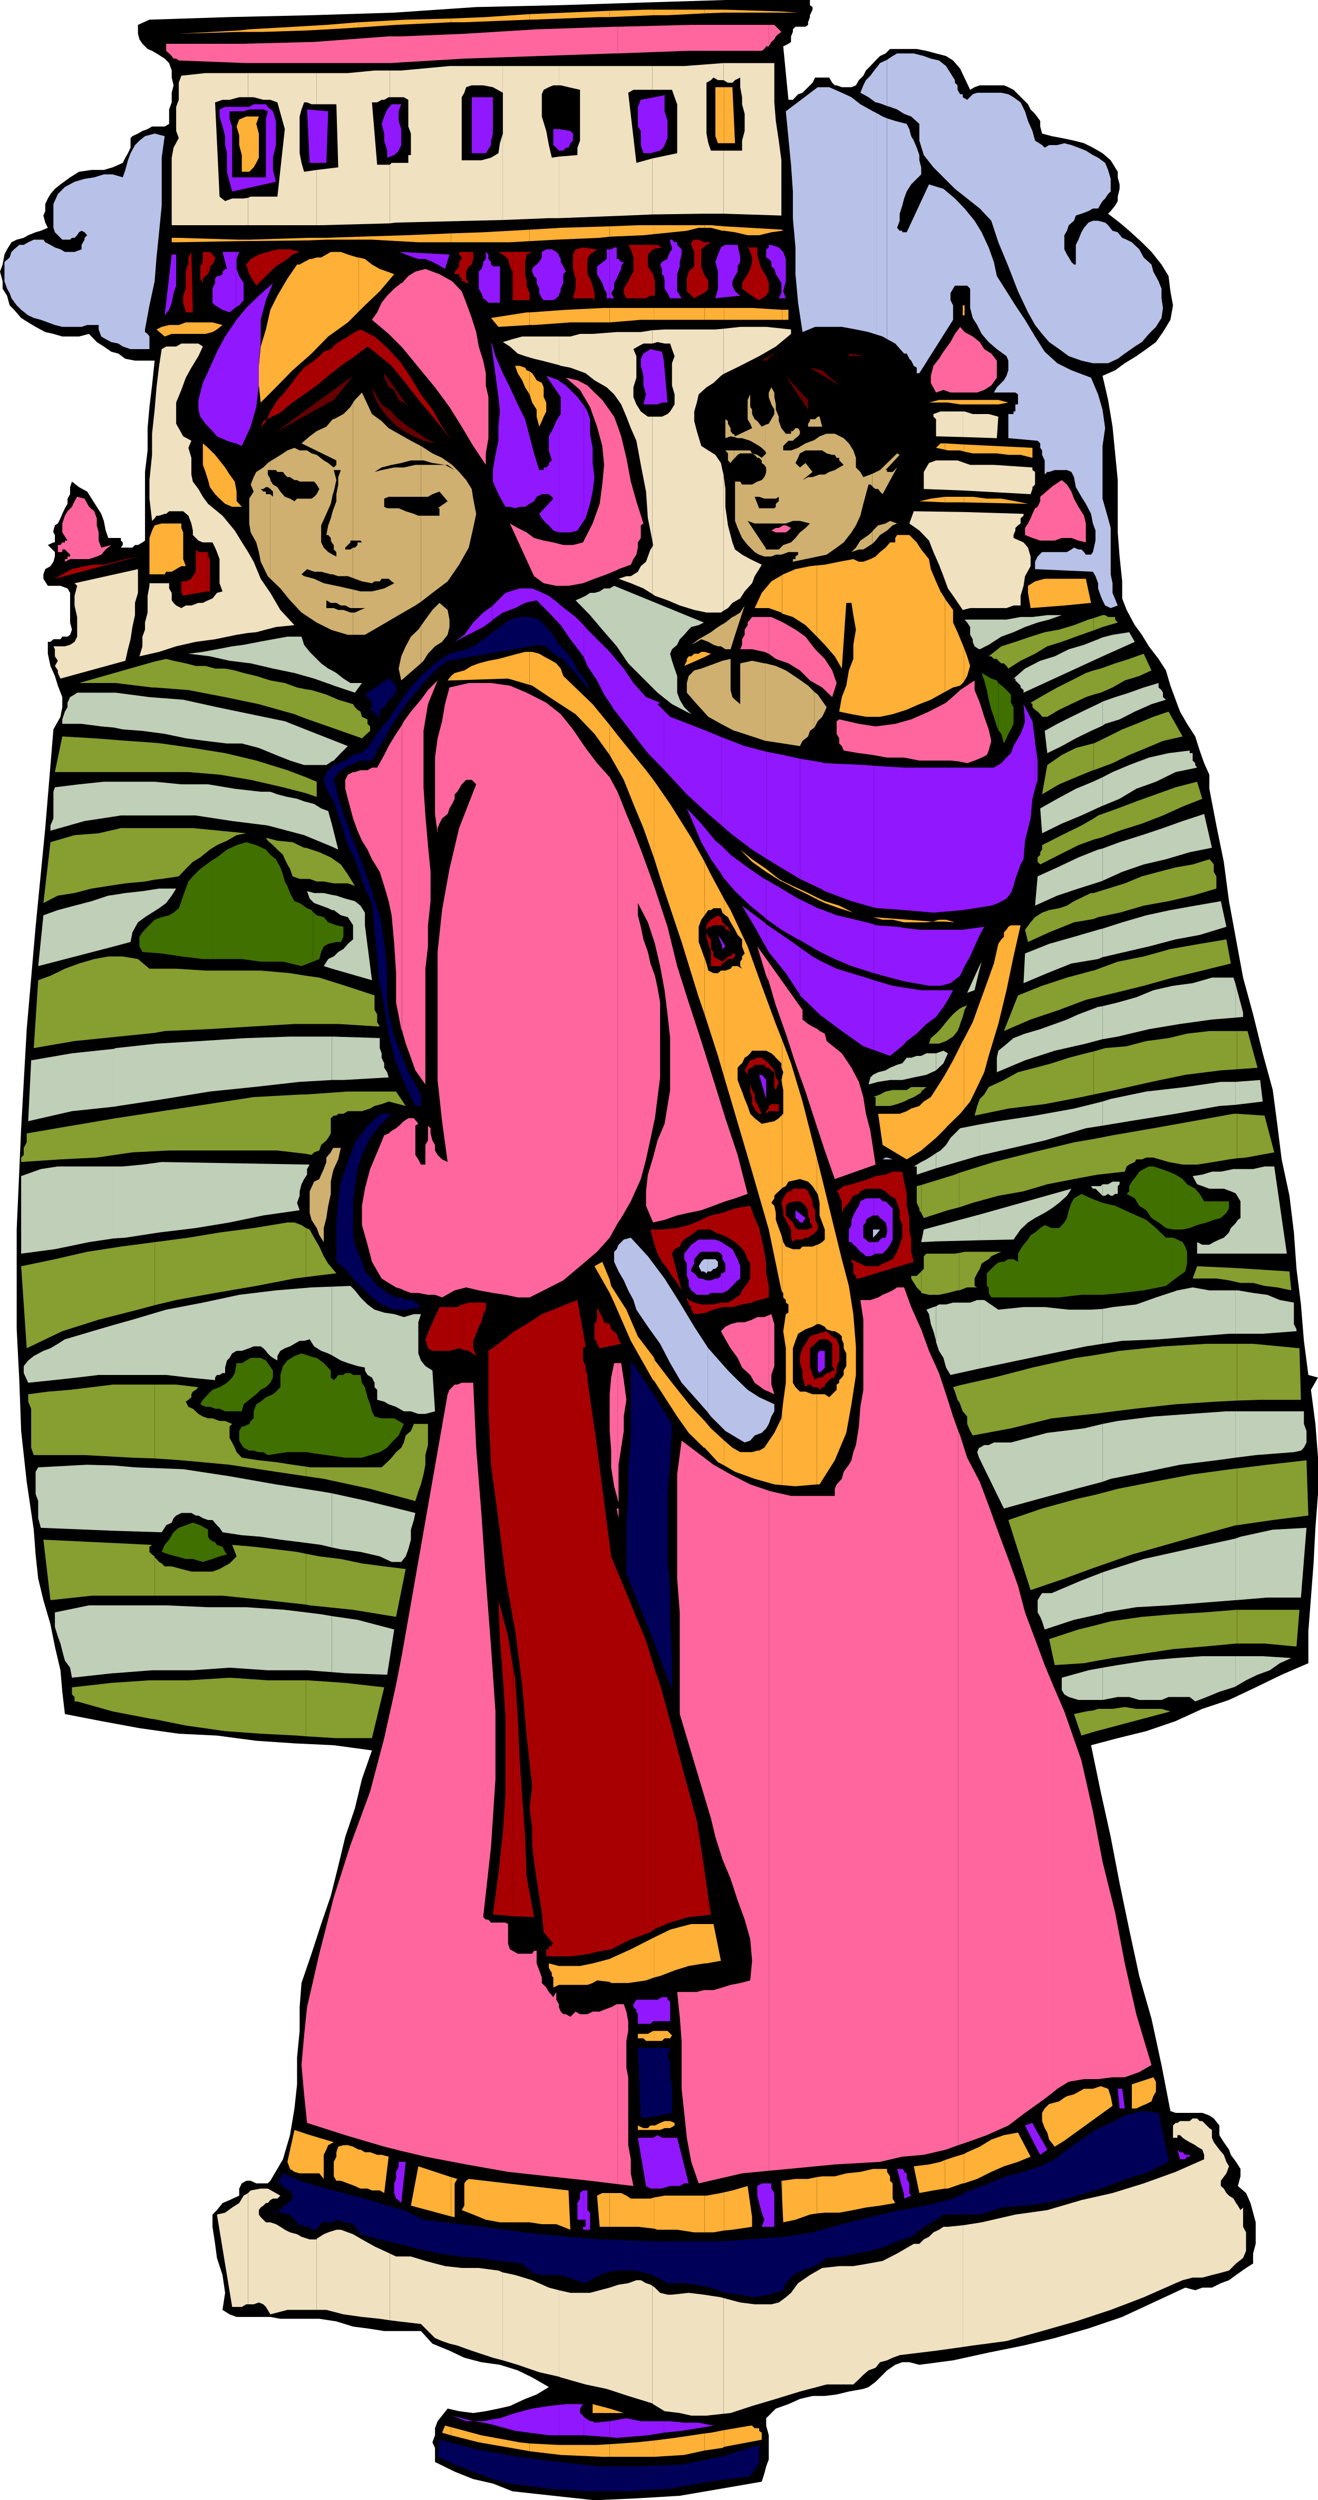 <svg xmlns="http://www.w3.org/2000/svg" width="355.402" height="673.902"><path d="M218.402 0v1.402l.7.5v.7l-.7 1.5v.5l-.5 1.398v.703l-.699.5H214.5l-.7.7v.699l-.5 1.199v1.5l-.698.5-1.399.699 1.399 14.402h1.199l1.402-1.5 1.2-.402 2.699-2.7.699-1.398h3.8l.801 1.399.7.699h.5l1.398.5h2.602l1.199-.5.8-1.398 1.2-1.2L233.5 19l1.203-1.2 1.399-1.5 1.199-1.198 1.5-.7L240 13.203h7.203l2.598.5 2.601.7 2.7.699L257 16.3l1.902 2.199 2.7 5.703 1.199-.703 1.402-.5h6.5l1.2.5 1.398.703 2.699 2.7 1.203 1.199.7 1.398 1.199 1.203 1.398 1.899v1.5L281 36l2.602.703 2.699.5 3.3.7 2.7.699 2.402 1.199 2.598 1.5 2.199 1.902 1.902 3.098v1.5l.5 1.902v1.2l-.5 2.097v1.203l-.699 1.2-1.203 1.5-.7.699L301.903 60l2.598 2.203 3.402 3.098 2.598 2.601 2.703 3.399 1.899 3.101.5 4.098.699 3.8-.7 3.903-2 3.297-1.898 2.703-2.601 1.899-2.7 1.898-3.101 1.902-2.598 1.899-3.402 1.5 1.5 6.5L300 115l.703 7.203.7 7.2V143.5l.5 6.5.699 6.703v4.598l1.199 3.101L306 168.5l1.902 2.602 1.899 3.101 2.601 3.399 2 3.101 1.2 4.098 1.398 3.8 1.203 3.2 1.899 3.3 2.199 3.399 1.199 3.8 1.203 3.403 1.399 3.098v3.8L328 222.5l2 9.8 1.402 10.602 1.899 10.301 1.902 10.297 2.7 9.902 2.597 10.5 2.703 9.899 1.2 9.101 1.199 9.598 2.101 9.8 1.2 9.903.699 9.797 1.199 9.602.8 9.8 1.2 9.2 2.601.699-1.902 3.3 1.203 9.2.7 9.101v9.801l-.7 9.098-.5 9.601-.703 9.2-.7 9.101v8.598l-7.198 3.101-7 3.399-7.2 3.402-7.199 2.399-7.203 3.3-7.898 2.7-7.7 1.898-7.199 1.902 2.598 12.5 2.699 12.2 2.402 12.5 2.598 12.5 2.703 12.5 3.297 11.5 2.703 12.5L315.602 569l1.398.5h7.203l1.899.703 1.199.797 1.5 1.902v2.598l1.199 1.902 1.402 2 .5 1.399 1.399 1.902 1.199 1.899v2l-.7 2.601 2.2 1.899 1.203 2.699.7 2.601.699 2.598v5.8l-.7 2.602v2.7L336 611.3l-2.7 1.902-1.898 1.399-2.199.8-2.402 1.2h-2.598l-1.902.699-2.7-.7-8.601 4-8.398 3.899-9.102 3.102-9.098 2.601-8.402 2-9.398 1.899-9.602 2.101-9.098 1.2-2.699-.7h-1.902l-1.899.7-2.199 1.5-1.203 1.199-1.898 1.898-1.899 1.402-1.402.5-3.899.7-3.3.8-3.2.399h-3.3l-3.399.8-3.101 1.399-3.399 1.203-2.601 2.598v2l.699 2.601v6.5l-.7 1.899-.5 1.902-.699 2.2-11 1.898-11.101 1.902-11.7.7-11.3.5-11.098-1.2-11-1.203-5.3-2.098-5.301-1.199-5-2-5.301-2.601V659.8l-.7-1.5.7-1.899V654.5l.699-1.898 1.203-1.5 1.5-1.899 3.098.7 3.8.5 3.399-.5 3.402-.7 3.098-.703 4.102-1.898 3.101-1.2 3.297-2-4.5-2.601-3.898-1.899-4.801-1.5-5-.699-4.598-1.203-4-1.898-4.601-1.899-3.102-3.402h-9.898l-4.5-.7-3.899-.5-4.5-1.398-4.601-.703h-10.5l-2.7-.5h-9.101l-1.899-.7L60 622.603l.703-4.602-.703-4.797-1.5-4.601-.5-3.801-.7-4.598v-3.3l1.2-1.2 1.5-1.902 1.902-.801 2.598-1.2v-1.898l.703-1.402 1.2-.7h1.199l1.5.7h3.101l.7-.7L76.3 582l1.902-6.5 1.2-7.2.699-6.5v-7.198l.699-7.2V541l.5-6.5 2.7-7.898 2.602-8L89.203 511l2-8 1.899-7.898 2.601-7.7 1.899-7.902 2.699-7.7L90 470.403l-10.598-.5-10.3-.699-10.602-1.402-10.297-.5-10.601-1.5-10.301-1.899L17.5 462l-.7-6-.5-5.797-1.5-6.402-1.198-6-1.899-6.5-1.402-5.801-.7-6.5-.5-6.7-1.898-12.898-1.5-13.699-.5-13.703-.703-13.7v-26.898l1.203-27.3 1.5-26.7 2.399-27.601 2.601-26.598 2.2-26.601 1.898-3.399.5-2.601v-2.7l-1.2-3.101-.8-2.598-1.2-2.703-.699-3.297V173h.7l.8-.7h1.899l.5-.698h1.402l.7-.5.5-1.399-.5-1.902v-8l-.7-1.2-1.902-.699h-3.399L11.703 156v-1.2l.5-1.398 1.399-.8.8-1.2.399-1.402v-1.2l-1.899-1.898 1.5-.699h.399v-2l-.399-.703v-.5l.399-1.398.8-.5.7-1.399.5-1.203.699-1.5.703-1.2v-1.398l.7-1.199v-1.902l.5-1.5 1.898 1.5L23.5 132.5l1.203 1.902 1.399 2.2L27.3 138.5l.699 1.902.5 2.598.703 2h3.399v.703l.5.5v.7l-.5.699h3.101l.7-.7h.8l1.2-.699.699-.5v-18.5l.699-5.8v-6l.5-5.7.699-5.8.703-6.7h-5.3l-2.602-.5-1.899-1.402L30 94.8l-2-1.399-1.898-1.199L24 90l-2.7.703h-4.5L14.403 90l-2.199-.5-2.601-1.398-2-1.2-1.899-1.199L3.801 83.5l-1.2-1.2-.699-2.597-1.199-1.902v-2L0 73.203l.703-1.902.5-2.7.7-1.398 1.199-1.902 1.398-.7 1.902-.5 1.2-.699 2-.8L11 62.203l1.902-.8L12.203 60l-.5-1.898.5-1.2V55l.7-1.5.699-1.2 1.199-1.398 1.5-1.199 2.601-1.902 2.399-1.5 3.402-.5H28l2.402-.7 2.7-1.199.699-1.402.699-1.2.703-1.5v-2.597l.5-.5 1.5-.703 1.2-.7 1.398-.5L41 34.103h3.402l1.2-.7V29.5l.699-1.898V25l.5-2-.5-2.098V19l-.7-2-1.199-1.2-2.199-1.398L41 13.703l-1.2-.5-1.398-1.402-.8-1.2-.399-1.5V6.704l3.098-1.402 21.601-.7L84 4.102l22.3-.699 22.102-1.5 22.301-.5 22.098-.699L195.6 0h22.801"/><path fill="#b8c2e8" d="m44.402 36.703-.8 5.797v12.902l-.7 7.2-.699 6.8-.5 6.399-1.402 6.5-1.2 6.5v.699l.7.5.5.703v3.399h-5.098l-2.101-.7-1.2-.8L30 92.203l-1.5-.8-1.2-.7-.698-1.902v-1.2H23.5l-1.5.5h-5.2l-2-.5-1.898-.699L11 86.203l-1.898-.5-1.5-.703-1.899-1.5L4.5 82.3l-1.398-1.898-.5-1.402-.7-1.2-.699-2v-5.198l1.399-1.2.5-1.5.699-.699L5.203 66h1.2l1.199-.7 1.5-.698h2.601l.5.699 1.399.699 1.199.703 1.5.5 1.199.7h2.602l1.898-.7V66l.8-1.398v-.5l.7-.7-.7-.8-.8-.399-.7.399-.5.8-.698.7h-.7l-.5.5h-2.101l-2-2-.399-1.2V55l1.2-2.7 1.898-1.898L20.102 49l2.699-.797 2.601-.402L28 47h2.402l2.7.8.699-2 .699-2.597.703-1.902 1.2-2.2 1.199-1.199 1.5-1.199L41.703 36l2.7.703M190.8 380.602l.903 1.199 3.899 3.902 5.199 3.098 1.5-.5 1.199-1.399 1.902-.699 1.2-1.203.699-1.2.699-2 .8-1.398V378.5l-4.097-1.898-3.101-2-2.7-2.602-2.601-2.598-5.301-6-.2-.3v17.5"/><path fill="#b8c2e8" d="m190.8 363.102-3.597-5.5-3.902-6.5-4.098-6.5-4.5-6-4.601-5-1.899.5-1.402 1.398-.5 1.203-.7.7v2.699l1.2 2.601 1.402 2.399 1.2 2.699 1.398 2.601.8 2.598 3.102 4.602 3.297 4.601 2.703 5.2 3.098 5.3 4.101 4.598 2.899 3.3v-17.5m-.001-20.398h.903l.7-.703h.5l.699-.7v-1.198l-.7-.7h-2.101v3.301"/><path fill="#b8c2e8" d="M190.8 339.402h-1l-.698.7-.7 1.199.7 1.402h.699l.699.5.3-.5v-3.3m45.602-6.801.899-1.2h-.899zm0-1.2h-1v2.2l1-1v-1.2m0-241.199 1.598.5 1.203.7v-59.5l-1.203-.5-1.598-.903v59.703"/><path fill="#b8c2e8" d="m236.402 30.5-1-.5L232 28.102l-2.398-1.899L227 25l-3.398-1.5H220.5l-8.598 6.5.7 7.203.699 7.2.5 7.199V58.8l.699 7.902v7.2l.703 7.699 1.2 7.898 3.398-1.398H227l3.8.699 3.403.699 2.2.703V30.5m-.001-2.898 1.598.5 1.203.5v-12.5l-.402.199-1.5.699-.899 1.203v9.399m0-9.399-.3.297-1.399 1.902-1.203 1.2-.7 1.398-.8 2 2.203 1.203 1.899 1.399h.3v-9.399m2.801 294.297h1.5l-1.5-.5zm0 0"/><path fill="#b8c2e8" d="M239.203 312h-.402l-.801.5h1.203v-.5m0-220.598 2.2 1.2L243.8 95.3h.699l.703 1.402.5.5.7 1.399.8.5v1.5h.7L257 86.203v-3.902l-.7-1.399V79l.7-1.2.5-.8h3.3l.802.8V83l.699 2.703 1.199 1.899L264.703 90l1.899 2.203 2.199 1.899L271.402 96l.5 1.203v2.598l-.5 1.5-.699 1.199-1.902 1.902-.801 1.399h5.8l.7.5V109h-.7v1.902h-.5v.7h-1.398v6.5l7.899.699.699.699v1.203l.5.7v1.199l.703 1.5v3.8l.7-.699h.5l1.5-.5h3.3l1.2.5.699 1.399.5 2.699 1.5 2.601 1.199 1.899 1.402 2.699.5 2.602.7 1.898v2.703l-.7 3.098-.5.699h-1.402l-.5-.7-.7-.698h-.8l-1.2-.5-.699.5-1.199.699H281L279.8 150l-.698 1.402v2l15.601.7.7 1.199.699 1.902v1.399l.699 2 .5 1.199.699 1.402 1.5.7 1.902-.7-1.402-3.402v-2.598l-.5-2.402v-12.5l-.7-2.598-1.5-5.3v-14.2l.7-4.8-.7-5-1.198-4.102-1.899-4.5-5.3-2-3.801-1.899-3.399-3.101-2.601-4.098-2.7-4.5-2.601-3.902-2.399-3.801-2.601-4.098-.801-3.8-1.398-3.899-1.899-4.101-1.902-3.102-2.7-3.297L257.5 53.5l-3.098-2.598-3.902-1.199-6 12.899h-1.2v-.399h-.698l-.7-.8.7-1.903v-1.898l.699-2.2.5-1.902.699-1.898 1.203-1.899 1.5-1.5 1.2-1.203v-1.898l-.5-1.899v-1.402l-.7-2-.8-1.899-.7-1.199-.5-1.902-.703-1.399-3.098-.8-2.199-.7v59.5"/><path fill="#b8c2e8" d="m239.203 28.602.797.199 1.902.699 1.899 1.203 1.902.7 2.2 2v4.5l1.199 3.898 2.601 3.3 2.7 2.7 3.097 3.101 3.3 2.598 3.403 2.703 3.098 3.297 1.902 5.8 2.7 6.5 2.597 6.7 2.703 5.703 1.899 3.399L281 90l1.902 2.203 2.7 1.899L288.203 96l3.399 1.203 3.101.7h4.098l2.601-1.2 1.899-1.402L306 93.402l1.902-1.199L309.801 90l1.902-1.898 1.5-2.399.399-2.703-.399-2.598v-2.601l-.8-2L311 73.203l-.5-1.902-2.098-1.899-1.199-2.199-2-1.902-1.402-.7-1.2-.5-1.199-1.5-1.402-.398-1.2-1.5L298 60l-1.898-.5h-1.399l-1.203.5-1.2 1.402-.698 1.2-.801 2-.7 1.398v5.3h-.5l-.699-.698-.699-1.2-.5-.8-.703-1.399v-3.8l.703-1.2.5-1.5 1.399-1.203.5-1.398 1.5-.5 1.898-.7 1.203-.699h1.399L296.8 55l.5-.797.699-.703.8-1.2.7-.698v-3.399l-.7-2.402-.8-1.899-1.898-1.402-1.399-.7-1.902-1.198-2-.801-1.899-.7-1.902-.5-1.898.5h-2.2l-1.199.7-.703-.7-1.898-1.199-.7-2.601-1.199-2.7-.8-2.601-1.2-2.398-1.902-1.399-1.399-.8L270 25h-6.5l-1.2.402-1.5 1.5-1.198-.699v-.8h-.7l-.699-1.2V23l-.703-.7v-.698l-1.2-1.899-1.198-1.902-1.899-1.5-2.203-.5-1.898-.7-2.7-.699h-4.5l-1.199.7-1.5 1v12.5"/><path fill="#f0e1c0" d="m33.8 178.102-17.5 4.8-.698-1.5v-.699L14.8 179.5l.8-1.398-.8-1.2V175l-.399-.797H17.5l1.402-.402 1.2-.801.699-1.398V166.3l-.7-3.098v-2.601l.7-2.7-.7-.699 17.102-3.8v6.398l-.8 2.699v3.3l-.7 3.2-.5 3.3-.703 2.7-.7 3.102m33.102 443.001h1.5l1.399-.5 1.199.5.703.699 1.2 2 4.597-1.2h7.902v-19.199.2H83.5l-2.2-.7-1.198-.699-1.899-.5-1.402-.703-1.2-.797-1.199-.703-1.5-.5h-1.199l-.703-.7-.7-.698-.5-.7v-1.199l.5-.703.7-.5.703-.7h.5l.7-.8.699-.398H74.8l.8-.801-3.398-1.899H70.3l-2.7.5-.699.7v30"/><path fill="#f0e1c0" d="m66.902 591.102-1.199.699-1.203 2L62.602 595l-1.899 1.402-2.203.5 4.102 24.899h2.601l1.2-.7h.5v-30m-.001-420.499 2.2-.2 5.3-1.402 5-.5-3.8-4.098-2.7-4.601L70.301 156l-1.899-4.598-1.5-2.601v21.8m0-21.801-1.199-1.898L63.301 143 60 139l-3.898-3.2-1.399-1.898-1.203-2.101-1.5-2-.398-1.899v-4.5l-.801-2.699.8-1.902-2.199-1.2-1.902-3.398V108.5l1.402-3.398 1.2-3.301 1.5-2.7L53.5 96l1.203-2.598-1.203-.8h-4.598l-1.402.8h-2.7l-1.198.7-.7 4.5-.699 5.8-.5 6-.703 6.5v5.7l-.7 6.8v5l.7 6 .703-.699.5-.703h.7l1.5-.5h.398l.8-.7h3.801l1.399 1.2.8 2.102L52 143v1.203l1.5 1.5 1.203.5h2.598l.699 1.399.5 1.199.703 1.902v6.5l.797 2.2-1.5.398-1.2 1.5-1.198.5-1.399.699H53.5l-1.898.703h-1.5l-1.2.7-1.402-.7-.7-.703-.5-.7v-2l-.698-1.198v-1.399H40.3v.7l-.5 2.699v4.5l-.7 2.699v1.902l-.699 1.899v2.601l-.8 2.7 5.3-1.2 4.598-1.5L52.8 173l5.2-.7 5.8-1.198 3.102-.5V148.8m0-88.097h18.5V45.801L82 46.3l-.7-2.399-.5-2.601v-9.899l.5-1.902.7-1.898h.8l1.2.5h1.402v-8.399h-18.5v6.5h1.5l2.598.7h1.902l1.899.699 2 7.199L74.8 53h-7.2l-.699.3v7.403"/><path fill="#f0e1c0" d="m66.902 53.3-1.199.2h-3.101l-1.899.703-1.5-1.203L58 27.602l2-.7h1.902l2.598-.699h2.402v-6.5h-11.5l-6.5.7-.699 1.898v4.601l-.703 1.899v6.5l.703 1.902-1.402 2.598-.5 2.699v18.203h20.601v-7.402m18.5 569.301H88l4.602 1.199 5 .699 4.8.5 2.7.402v-18l-1.5-.699L101 605.5l-3.398-1.898-2.399-1.399-3.3-1.203h-1.2l-2.203.703-1.2.5-1.898 1.2v19.199m0-561.899h1.2l18.5-.5v-15.8h-3.399l-1.402-16.801h1.402l1.2-.7h.699l1.199-.699h.3V19H101l-7.2.703h-8.398v8.399h5.301l.5 17-5.8.699v14.902"/><path fill="#f0e1c0" d="m105.102 625.402 2.398.301 6 .7 1.203 1.199 1.399 1.398 1.199 1.203 1.902.797 2 .703 2.098.5 1.902.7 2 .699 5.7 1.898 2.699.703V612.5l-1.2-.5-5.3-.7H124.5l-4.5-.5-5.297-1.398-3.902-1.199h-4l-1.7-.8v18m.001-565.2L106.8 60l20.402-.5 8.399-.2v-24 .7l-.801 2.602-.399 2.699-2 1.199-2.601.703h-5.3v-17l.703-1.203.5-1.5 1.5-.5h3.098l2.601.5 2.7 1.5v6.402-13.601h-14.399l-13 1.199h-3.101v7.203h3.8l1.2.7v7.199L110.8 36v5.8h-.7v2.102h-4.5l-.5.5v15.801"/><path fill="#f0e1c0" d="m135.602 636.203 4 1.2 5.8 2 5.301 1.199V617.3l-2.703-.7-4.5-2-4.598-1.398-3.3-.703v23.703m0-543.999 1.898 1.2 2.102 1.898 2 .699 2.398.703 2.102.5 2.699.7 1.902.5v-7.7h-9.902l-2.598.7-2.601.8m0-32.903L148 58.8h2.703V42.204l-1.902.297-.801-3.398-.7-3.801-1.198-3.899v-6l.5-1.199L148 23.5l1.203-.5h1.5v-5.2h-15.101v41.5"/><path fill="#f0e1c0" d="m150.703 640.602.5.199 6.7 1.902 5.699 1.2 5.8 1.898 6.5 2v-31.7l-.5-.3-1.199-.399-1.402-.8h-1.2l-2.199.8-2.601.399-2.399.8-2.699.7-2.601.699H153.8l-3.098-.7v23.302m.001-542.2.5.2 2.598.5 4.101 1.5 2.399 1.898 3.3 1.902 2 1.899L167.5 109l1.402 3.3 1.2 3.102 1.5 3.399 1.199 6.5 1.402 7.199.5 7.203 1.2 6v-33.402h-1.2l-1.902-1.399-1.2-1.902-.8-2v-2.598l.8-2.601V96l-.8-1.898 1.199-.7 1.5-.8h2.402V89l-3.101.5h-6.5l-6.5.5h-3.399l-2.601.703h-3.098v7.7m0-39.603 18.2-.698 7-.301V42.703l-4.301 1.2-2.2-18.903 1.399-.797h5.101v-6.402h-25.199V23h.5l2.098.5 3.101.703v13.7l-.699 1.898v2l-5 .402v16.598"/><path fill="#f0e1c0" d="m175.902 647.8.2.2 3.101 1.902 4.098.5 3.101.7h4.098l4.602-.5v-31.2l-.7-.199-4.601-.703-4.098-.5-4.5.5H180l-2-.5-1.398-1.398-.7-.5V647.8m0-487.698.7.5L180 161.8l3.3 1.402 3.903 1.2 3.297.699h3.902l.7-.5v-36.7l-.301-1.199-.399-1.902-1.5-2.2-1.902-1.199-1.898-1.199-1.2-4-.699-2.703v-2.598l.7-2.402.5-2.2 2.097-1.898 1.902-1.199 2-1.902.7-.5V88.6l-2.2.2h-13.699l-3.3.199v3.602l1.398-.399 1.902.399h1.5l.5 1.5.7 1.898-.7 1.902v6l.7 2.399v2.7l-1.2 1.902-.703.7-1.5.699h-2.598v33.402l.2 1.2-.2.5v12.699"/><path fill="#f0e1c0" d="m175.902 147.402-.5.7-.699 1.898-.5 1.402-1.402 1.2-.801 1.5-1.898 1.199h-1.2l-2.101.699 3.3 1.203 3.399 1.399 2.402 1.5v-12.7m0-89.602 13.899-.198h5.3v-17h-3.398l-.703-2-.5-2.602V22.3l1.203-.698.7-.7 1.199.7h1.5V17l-10.602.8h-8.598v6.403h5.301l.7 2 .699 1.899V41.3l-6.7 1.402V57.8m19.2 592.802 1.898-.2 5.8-1.902 6.403-1.898 6.5-2 7.2-1.899h7.199l1.5-1.402 1.199-1.2 1.402-1.199 1.899-.699 1.199-1.5 1.902-.5 1.5-.703 1.899-.7 9.8-1.198 7.2-1V599.8l-4 .402h-1.2l-1.199.797-1.5.703-1.203 1.2-1.398.699-1.2 1.199h-1.5l-1.199.699-3.3 1.902-3.903 2-3.797.7-4.101.699H226.3l-4.598.5-3.3 1.902-3.2 2.2-1.902 2.597-1.399 1.203-1.902 1.399-2 .5h-4.5l-3.898-.5-4.5-1.2v31.2m.001-485.999 1.199-.7 1.199-1.402 2.102-1.2 1.199-1.898 2-2.199.699-1.902 1.203-1.899.7-1.199-3.102-1.5-2.2-1.203-1.898-1.398-.703-1.899-1.2-4.601-.698-5V131.8l-.5-3.899v36.7m0-63.801 4.5-2.198L204.703 96l4.5-2.598L213.301 90v-1.2l-6.7-.698h-7l-4.5.5V100.8"/><path fill="#f0e1c0" d="m195.102 57.602 15.601.5V43.203l-.703-5.3-.797-5.301-.402-5V17h-13.7v4.602l1.2.699h1.199l.703-.7 1.399-.699V23.5l.5 2.703v1.899l.699 2.601v4.598l-.7 2.601v2.7h-5v17m64.501 575 2.699-.399 9.101-1.203 9.598-2.7 9.102-2.597 9.398-3.101 8.902-3.399 8.598-3.8 1.902-.801 2.7-.7h2.601l2.598-.699 2-.5 2.601-.703 1.899-1.898 1.902-1.5.797-1.899v-5l-.797-1.5V595l-.703.703-.7-1.203-.5-.7-.698-1.198-1.2-.801-.699-.7-.703-1.199-.797-.699v-1.402l1.5-2 .7-1.899-.7-1.199-.703-1.902-1.2-1.399-1.5-2-.5-1.199v-2.101l-.698-.5-1.899-1.899h-.703l-.7-.703h-1.198l-.801.703h-2.598l-.703.5h-.5l-.7.7v3.3h1.2v-.703h.703l.7.703.699.5 1.199.7 1.5.8.5.399 1.402.8.5 1.399V582L317 585.402l-8.598 3.098-8.402 2.602-8.398 1.898-9.2 2.703-8.601 1.2-9.098 2.097-5.101.8v32.802m0-468.2 2-.5h9.8l1.899-.699h1.902v-2.601l.797-2.7.402-2.601 1.5-2.7V150l-.699-2.398-1.203-1.399-2.7-1.203v-.797l.5-1.203v-.7l.7-.698.703-.5v-1.399L276 139v-.5l-16.398-.5v26.402m0-26.402-13.2-.2-1.199 3.302 2.7 1.898 2.597 2.703 1.203 3.098 1.5 3.402 1.2 3.098 1.199 3.3 1.898 2.7 2.102 3.101V138m0-5.797 18.3 1 .5-1.402v-.5l.7-.7v-3.398l-.7-.5V126L268 125.3h-6.398l-2-.698v7.601m0-7.601-1.399-.5h-5.8l-1.903.699-.7 1.199-.698 1.203v4.598l10.5.402v-7.601m0-6.802 9.199.302.402-5.801-2.601-.7H262.3l-2.2-.699h-.5v6.899"/><path fill="#f0e1c0" d="M259.602 110.902h-6l-1.899.7v.699l.7.699v4.602l7.199.199v-6.899"/><path fill="#600" d="m84 111.102 6-3.301 5.203-6.5L84 109.402v1.7m0-1.7-9.2 6.801 9.2-5.101zm22.5 5.098 2.402 1.703 2.7 1.399 2.601 1.199 3.098.699-2.598-1.398-2.703-1.899-1.898-1.203-2.602-2-1-.898v2.398m0-2.398-.898-1.2-2.7-1.902-1.199-2-1.402-2.598L101 107l1.402 2.703 2 2.598 1.899 1.902.199.297v-2.398m0-6.302.3.5.7 1.5 1.402.7 1.2 1.203-3.602-5.101v1.199"/><path fill="#600" d="m106.5 104.602-2.898-4v1.199l.8 1.402.399 1.2 1.5.699.199.699v-1.2m100.602-7.898 2.101-1.902-2.101 1.402zm0-.5-1.7 1h1.2l.5-.5v-.5m7.398 9.199 3.402 5v-2.601l-3.402-3.598v1.2m0-1.2-2.598-2.902 2.598 4.101zm7.5-2.903 4.3 2.602-4.3-3.8Zm0-1.198-.297-.301-3.3-.7 3.597 2.2v-1.2M230.602 96h2.199l-2.2-.5zm0 0"/><path fill="#600" d="m230.602 95.5-1.7-.2v.7h1.7v-.5"/><path fill="#ffb036" d="M306.402 568.3h-1.199v-6.5l5.797-1.898.703 1.2v2.699L311 565l-.5 1.402-1.398.7-1.2.5-1.5.699M48 153.102l.902-.5h1.2l-.7-1.899V143.5l-.5-1.2v-1.198H48v12m0-12h-4.398l-1.899.5L41 143l-.7 2v9.8h4.102l.399-.698h1.5l1.199-.7.5-.3v-12M48 90h7.402l1.899-.5 1.199-.7 1.5-1.198-2.7-.7h-7.198l-1.899.7H48V90m0-2.398h-2.398l-2 .5-1.399.699 2.2 1.902L46.3 90H48v-2.398M48 65.3l16.5-.3v-.398l-16.5-.5V65.3m0-1.198h-1.7V65.3H48v-1.2m0-54.998 16.5-.5v-.399Zm16.5 127.5h.703l-.703-.801zm0-.802-.7-.698V132.5l-.5-2.7-1.398-1.898L60.703 126l-1.5-1.898-1.203-1.5-1.898-1.899-1.399-1.203v5.8l.7 1.903.699 2.2.5 1.898L58 133.203l1.203 1.2 1.5 1.398 1.899.8H64.5v-.8M64.5 65l18.5-.2v-.698l-15.797.5H64.5V65m0-28.5v2.602l.703 2.699v4.5h2l1.2-1.2.699-1.199.699-1.402V36l-.7-2.598.7-2h-3.399l-1.902.801V36.5m0-4.297-.7 1.899.7 2.398zm0-23.601H71l12-.399V7l-15.797.902-2.703.301v.399M83 585.8h3.102l1.199 1.5v-6.5l.699-1.398.5-1.199 1.5-.8-7-2.102v10.5m0-10.501-3.598-1.198-1.902 8.601.703 1.899 1.2.8 1.398.399H83v-10.5m0-479.098 1-.902 4.5-4.598 5.3-3.8L96.704 84V69.402h-.3l-2.602-.8-1.899-.7h-2.699l-1.203.7-1.398.8h-1.2L84 69.801h-.5l-.5.3v26.102m0-26.101-1 .5-1.2.699h-.698L77.5 75.1l-2.7 4.602-1.898 3.797-1.199 5.3-1.402 4.602-.5 5.2v5.3l.5 4.598 4.101-4.098 4.5-4.601L83 96.203V70.102m0-5.302 5-.198h8.703V63.8L88 64.1h-5v.7m0-56.597 5.5-.3 8.203-.5V6L88 6.703 83 7v1.203m13.703 581.5.5.2h1.899l1.199.5h2.101l1.2.699 1.199-9.801-1.899-.5h-1.199l-1.902-.7h-1.399l-1.199-.699h-.5v10.301m0-10.301-1.5-.8-1.402-.399h-1.2l-1.398.399-.5 1.5v1.199L90 582.703v3.899l.703 1.199h1.2l1.898.699 1.902.703 1 .5v-10.3"/><path fill="#ffb036" d="m96.703 84 1.7-1.7 4-3.8 3.898-4.598-1.899-.699-2-.703-2.101-1.2-1.899-1.5-1.699-.398V84m0-19.398h3.598l12.5.699h8.8v-2.399l-12.199.5-12.699.399v.8m0-57.199 10.098-.699L121.6 6V5l-12.199.3-12.699.7v1.402m24.9 649 7.5 1.899 11 1.902 2.699.5v-2.101l-2.7-.301-10.3-1.899-8.2-2.199v2.2"/><path fill="#ffb036" d="m121.602 654.203-1.602-.402-.797 1.902 2.399.7v-2.2m0-56.801 1 .2V588.5l.699-1.2-1.7-.5v10.602"/><path fill="#ffb036" d="m121.602 586.8-8.801-2.898-2 10.598 10.8 2.902v-10.601m.001-403.399 15.398-.5 5.8 1.7v-8.899h-1.198l-2 .5-2.602.7-2.598.699-2.699.5-2.601.699-1.899.699-2 1.203-2.601.7-1 .8v1.2"/><path fill="#ffb036" d="m121.602 182.203-.899 1.2h.899zm0-116.903H137.5l5.3-.3v-3.098l-12.5.7-8.698.3v2.399m0-59.301h3.601l17.598-.7V3.8L131 4.603 121.602 5v1M142.8 660.703l8.403 1 11.2.5h2v-3.402L161 659h-10.297l-7.902-.398v2.101M142.8 599l3.302.5H150l3.8 1.5-.5-10.598-10.5-1.199V599m0-9.797-16.398-1.902-.699.5-.5.699v6l-.703 1.203 3.102 1.2L131 598.3l3.8.699h8v-9.797m0-404.6.7.199 5.703 3.8 6 3.899 5.098 5.3 4.101 5.7v-8.098l-4.601-5.601-7.899-7.598-.699-2-1.203-1.402-1.2-.7-2.198-1.199-1.2-.699-1.902-.5h-.7v8.899m0-78.302.7 2.2 1.203 1.902v1.899l.7 2.699.699-1.5.5-1.2.699-1.398V108.5l-.7-1.5v-2.598l-.5-1.199-1.398-.703-.703-1.2-.5-.698-.7-.5v6.199"/><path fill="#ffb036" d="m142.8 100.102-.8-.301-.398-.7-1.5-.5h-1.2l.7 2 1.199 1.899.8 1.902 1.2 1.899v-6.2m-.001-12.499h1.2l9.8-.7h10.602V83h-1.5l-10.3.5-9.801.703v3.399"/><path fill="#ffb036" d="M142.8 84.203h-.8l-9.598 1.5 2 2.399 8.399-.5v-3.399M142.8 65l7.2-.398 11.703-.5 2.7-.301V61l-13.2.402-8.402.5V65M142.8 5.3h.7l18.203-.698h2.7v-1.7l-11.801.5-9.801.399v1.5m21.601 656.902h12v-4.402l-4.8.5-7.2.5v3.402m0-11.801h3.801l-3.8-1.199zm0-1.199L159.801 648v2.402h4.601v-1.199m0-49H172l4.402.5v-8.402l-1 .3h-5.3l-1.2-.8-1.402-.7h-3.098v9.102"/><path fill="#ffb036" d="M164.402 591.102h-2L161 591.8l.703 8.402h2.7v-9.101m-.001-56.898.399.297h4.601l4.801-.7 2.2-.8v-10.797l-1 .5-5.301 2.7-5.301 2.398-.399.199v6.203m0-6.203-4.601 1.203-3.399.7h-5.699l-2.703-.7v1.2l.8 1.398v.8l.403.399v2.703l1.5-.703h7.7l1.398-.5 1.199-.7 3.402.403V528m0-179.5 1.2 2.602 4.5 10.3 6 10.598.3.203V366L172 360.203 168.902 353l-4.101-6.398-.399-1.7v3.598m0-3.598-2-4.8-2.101 1.199 4.101 7.199v-3.598m0-141.402 3.801 6.703 2.598 6.5 2.699 6.5 2.902 8.2V210.5l-2.199-2.898-7.402-9.102-2.399-3.098v8.098m0-116.598 8.399-.699h3.601V83h-12v3.902m0-23.102 9.098-.398 2.902-.3v-2.399H172l-7.598.297v2.8m0-59.198 12-.5v-1.5h-2.199l-9.8.3v1.7m11.999 657.601 8.098-.5 5.5-1.203v-4.598l-8.098 1.2-5.5.699v4.402m0-61.5.899.297h5.3l4.602.703H190v-9.902h-10.797l-2.8.5v8.402m-.001-26.601H178l1.203-.5h1.5l1.2-.7v-.699l-1.2-.5h-1.5l-1.203.5-1.398.7h-.2v1.199m0-1.2h-1l-.699.7H173.5l-1.5-.7v1.2h4.402v-1.2m0-22.8h2.098l.703-.7h1.5l.5-.8-1.203-1.2h-3.598v2.7"/><path fill="#ffb036" d="M176.402 547.402h-.3l-1.399.801H172v1.2h1.5l.703.699h2.2v-2.7M176.402 533l1.598-.398 3.902-1.5 3.801-1.2 4.297-.699v-10.601h-3.598l-3.101.8-2.598.7-4.3 2.101V533m-.001-160.797 6.2 9.598 3.101 4.402 4.098 4H190V383l-3.598-3.797-5.199-6.5-4.601-6-.2-.703v6.203m0-140.801 2.098 6.7 5.3 15.8 4.602 14.899 1.598 4.601v-15.199l-.2-.402-.698-2-.7-1.899v-4.101l.7-1.899.898-1.199v-14.402l-3.598-6.5-5.699-9.098-4.3-6.203v20.902m-.001-145.199H190V83h-13.598v3.203m0-23.101 8.801-.899 3.2-.8H190v-.7h-13.598v2.399m0-59H180l10-.5v-1h-13.598v1.5M190 660.5l4.8-.7.5-.3V655l-3.597.703-1.703.2v4.597m0-58.797h2.402l2.899-.5v-10.3l-.899.199-3.902.699h-.5v9.902m0-72.5h.5l3.902-.703-2-9.898H190v10.601m0-139 3.602 3.899 1.699.898v-6.7l-3.598-3.3-1.703-2v7.203"/><path fill="#ffb036" d="m190 273.402 3.602 11.2 1.699 5.8v-28.8h-.899l-.8.699h-1.2l-1.402-.7-.5-1.898-.5-1.5v15.2m0-26.7.5-.703.5-.7h.703l.7-.5h2l.398 1.2.5.5v-4.098l-3.598-6.699-1.703-3.402v14.402m0-69.601 1.703-.899-1.703-.5zm0-1.399h-.898l-.7.5h-1.199l-.8.7h-.7l-.5.699v.5l-.703 1.398 5.5-2.398v-1.399m0-89.5h5.3V83H190v3.203m0-24.801h1.703l3.098.801h.5V61l-3.598-.297H190v.7m0-57.801 5.3-.2v-.8H190v1m5.3 655.898 10.102-1.898v-1.899l-.699-.5v-.703H203.5l-.7-.7h-.5l-7 1.2v4.5m0-58.297 2.2-.203 5.3-.797v-2.601l-1.198-8.399-4.102 1.2-2.2.5v10.3m0-206.203 2.903 1.703 5.297 1.899 5.3 1.5 2.102.199v-19.899l-.199 1.899-1.902 3.902-2.7 4-1.398.797h-.5l-1.402.402h-3.2l-.699-.402-1.402-.797-2.2-1.902V395"/><path fill="#ffb036" d="m195.3 290.402 2.903 9.801 4.598 15.598 4.5 15.601 3.402 16.399.2.402v-14.601l-.2-.7L210 331l-.797-2.2v-1.898l-.402-1.902-.801-.797.8-1.203v-.7l.403-.5.797-.698.703-.7.2-.199V300.5l-.903.902-1.2.801-3.398.7-1.902-1.5-1.2-1.2-.698-2.101-.801-1.899-.7-2-.5-1.203-.699-1.898V287.8l.7-.801.5-.398.699-1.5.8-.5.7-.7.5-.699h3.8l1.399.7.8.699.403.5 1.5 1.5v1.199l.2.402V280.3l-1.7-4.301-3.8-10.297-3.801-10.601L197 245.3l-1.7-2.899v4.098l1 .703.7 1.399 1.203 2 .7 1.398 1.199 1.203v1.899L200.8 257l-.7.8v.7l-.5.703v1.2l.5.699-1.199-.7H197.5l-.5.7-1.398.5h-.301v28.8M195.3 86.203h15.602V83.5l-8.101-.5h-7.5v3.203m-.001-24 2.903.399 3.399.8h3.101l3.297-.8 2.902-.399v-.3L195.301 61v1.203m-.001-23.601h2.903L197.5 23.5h-2.2v15.102"/><path fill="#ffb036" d="M195.3 23.5h-2.398v13.203l.7 1.899h1.699V23.5M195.3 3.402h15.602v-.3l-15.601-.5v.8M210.902 592.8l.301 6.2 3.297-.7 3.902-1.398 1.899-.3V586.8l-2.399.5H214.5l-3.598.5v5"/><path fill="#ffb036" d="M210.902 587.8h-.199l.2 5zm0-187.5 3.598.302 5.8-.5V375.8h-1.198l-1.899-.7h-1.5l-1.203-1.199-.7-1.199v-9.3l.7-2 .703-1.903 2-1.2 1.899-.698 1.199-.7V335.5l-1.2.5h-2.699l-.699.703h-1.902l-1.899-.703-.699-1.2-.3-1.198v14.601l.3.297v1.203l.7.7v.699l.699.5v2.199l-.7.402-.699 4.598.7 4.601v9.301l-.7 5.098-.3 2.601v19.899m-.001-80.098 1-.5.7-1.203 3.101-.7 2.2.7 1.199 1.203 1.199 1.899v-9.399l-3.899-15.3-3.101-10.301-2.399-6.301v7.902l.301.797-.3 1.203v2.098l.3 1.5v6.402l-.3.297v19.703"/><path fill="#ffb036" d="m210.902 290.203-.199.899.2 1.199zm0-52.601 3.598 1.898 3.902 1.902 1.899 1v-.5l-2.399-1.199-4.101-1.902-2.899-1.399v.2"/><path fill="#ffb036" d="m210.902 237.402-.902-.5-3.398-2.699-3.801-2.601-3.2-2.602 3.2 3.3 3.8 2.7 4.102 2.602h.2v-.2m-.001-72 2.899.899 3.402 2.199 2.598 2.602.5.5v-19.2l-1.899.2-3.902.8-3.297 1.399-.3.199v10.402"/><path fill="#ffb036" d="M210.902 155 208 156.703l-2.598 3.098-1.902 4.101h3.8l3.403 1.2.2.3V155m-.001-68.797h1.7V83.5h-1.7v2.703m0-24h.301l-.3-.3zm0-58.801h4.301l-4.3-.3zm9.398 593.2 2.102-.2h3.899l3.8-.699L233.5 595l3.8-.5 4.102-.7-.699-1.198V588.5l-.703-.7v-1.198l-.797-1.2v-.8h-3.8l-3.403.8-3.797.399-3.101.8h-3.399l-1.402.2v9.8m-.001-196.499h.7l4.102-6.5 3.101-7.399 1.399-7.703 1.199-7.898v-7.7l-.7-8.699-1.199-7.601-1.902-7.2-5.297-21.601-1.402-5.598v9.399l.199.199.5 2.402v3.399l.703 1.898.7 1.902v2.7l-.7.699-1.203.699h-.2v21.402h.7l1.402.7.5.699 1.5.5h.7l1.199.699.699.703V361l.5 1.203v1.2l.703 1.398v3.402l-.703 1.2v1.199l-.5.699-.7.699v.703l-.698.5v1.399l-2 2-1.2-.801h-2.101v24.3m-.001-157.699 2.102 1 3.899 1.399 3.8 1.199-3.8-1.898-3.899-1.2-2.101-1v.5m-.001-70.8 2.102 2.199 2.7 3.101 1.898 3.301 1.203-17.703h1.399l.5 3.3.699 3.903-.7 4.098v3.8l-1.199 3.102-.699 4.098-1.203 3.101-.7 3.899 3.302.699 3.898.703h3.8l3.403-.703 3.797-1.2 3.402-1.5 3.098-1.198 3.402-1.899.399-.203v-25.2l-1.2-1.898-1.199-2.699-1.402-3.3-.5-2.7-2.098-2.601-1.199-1.899-2-2h-3.3l-.5.797v1.203H240l-1.2 1.399-1.5 1.199-1.198 1.199-1.399.703-1.902.7h-1.2l-1.5-.7-3.8.7-3.899.8-2.101.2v19.199m34.499 418.3h.802l4-1.402h.3v-7.898l-2.402.699-2.7.902v7.7"/><path fill="#ffb036" d="m254.8 582.203-1.198.5-3.102.7-4.098.5 1.5 7.199 3.801-.7 3.098-.5v-7.699M254.8 304.3l.802-.898 3.3-3.199 1-1.203v-18.898l-.3.5L257 285.8l-2.2 3.902V304.3m0-14.597-.398.7-3.402 5.3-1.898 1.2-1.2 1.199-2.199.699-1.203.699-1.898.703H236.8l1.199 8.399 6.5 3.898 3.902-2.398 4-3.399 2.399-2.402v-14.598m0-41.301 2.7.2-2.398-.7h-.301v.5m-.001-.5h-1.597l-1.703.5h3.3v-.5m0-61.402 2.2-1.2 1.902-.5 1-1v-9.3l-.3-.7-1.399-3.398-1.203-2.601v-3.399l-1.898-2.601-.301-.5V186.5m-.001-51.098h5.102v-1.5h-5.101v1.5"/><path fill="#ffb036" d="m254.8 133.902-3.8.5-3.098.7 6.899.3v-1.5m-.001-12.699.802.2h3.3l1 .3v-1.902l-5.101-.301v1.703"/><path fill="#ffb036" d="M254.8 119.5h-1.198l-1.2 1.203 2.399.5V119.5m-.001-11h.802l3.3.5h1v-1.2h-5.101v.7m-.001-.7h-1.597l-2.703.7h4.3v-.7m5.102 480.7 3.598-1.2 3.8-1.898 3.403-1.5 3.797-1.199 3.402-1.402-3.402-6.5-3.797.699-3.402 1.203-3.098 1.899-3.402 1.5-.899.5v7.898m0-289.5 1.7-2.098L263.5 293l1.902-4 1.2-4.398 2.601-8.602 2.2-9.098 1.898-9.101 1.902-8.399h-2.601l-.7.399-.5.8-.699.7v1.199l-.703.703-.797 1.2-1.203 5.3-1.898 5.297-1.899 5.203-1.902 5.297-2.399 4.602V299m0-115.2.2-.398.699-1.199.8-2.703-.8-2.598-.899-2.402v9.3m0-48.398 17.301.399-3.402-.7-3.801-.699h-3.898l-3.801-.5h-2.399v1.5m0-13.699 2.399.5h6.5l3.101.399h3.301l3.2.8v-2.699l-18.5-.902v1.902M259.902 109h9.301l2.7-.5-2.7-.7h-9.3v1.2m-.001-24h.2v-2.7h-.2V85m0-2.7h-.3V85h.3v-2.7M287 577l13-9.398-.5-2.602-.7-2-2-.7-2.097.7h-2.402l-2.7 1.5-1.898.5-.703.402V577m0-11.598-1.398 1-2.7.7-1.199 1.199L281 569.5v2.203l.703 1.899.7 1.199.5 1.902 1.5 1.899L287 577v-11.598m0-402.199 7.203-.703-1.402-6.5H287v7.203m0-7.203h-5.297l-2.601.703-1.899 1.2v1.898l.7 4.101 9.097-.699V156m-35.5 92.402-16.098-1.199 2.598.7h2.703l3.098.699h6l1.699-.2"/><path fill="#c0cfb8" d="m189.8 167.8-1.398.7-2 .5-.699.703-1.203 1.399-1.2 1.199-.698 1.5-1.399 1.199-.5 1.203.5 1.899.7 2.101.699 2v4.5l.699 1.899 1.199 2 1.902 1.898-5.199-2.7-3.902-3.097-3.801-3.8-4.098-4.102-3.101-4.598-3.899-4.5-3.3-3.902-3.899-4 1.2-.5 1.5-.7 1.199-.8h1.199l1.402-.399 1.2-.8h1.5l1.199-.7 24.199 9.899M30.703 451 41 450.203h11l9.902-.703 10.301.703h10.598l6.699.5v-15.101l-2.898-.5-9.801-1.2-10.399-.699h-10.3l-11.301-.5H30.703V451m0-18.297H24l-9.2 1.899v3.898l.802 2.602L16.3 443l.5 2 .699 2.602 1.402 1.898.5 2.703 11-1.203h.301v-18.297m.001-20.101 12.899.398.8-1.2.399-.698 1.5-.7.5-1.199.699-.703 1.402-.7h2.7l1.199.7h.699l1.203.703 1.399.5H57.3l1.199 1.399.703.699L60 413l5.203.8 5.098.403 5.3.797 5.7.703 5.3.7 2.899.699V402.5l-2.898-.5-12.2-1.898-12.5-2.2-12.5-1.902-13-.5-5.699-.5v17.602m0-17.602-7.203-.2-13.2.7-.698 1.203v6l.699 1.899v4.601l.699 2.598 19.703.8V395m0-24.398h14.098l6 .699L58 372v-.7l.5-.698h.703l.797-.5h.703v-1.5l.5-1.899.7-.703.699-1.2 1.199-.698h1.402l2-.7 1.2-.5H70.3l.699.5.703.7.5.699.7.699.699.5 1.199.703V365.5l.8-1.398 1.2-.7 1.402-.5 1.2-.699 1.398-.8H82l1.5-.403 1.203 1.902 1.899 1.2 1.898.699 1 .5v-18.5L84 347l-9.598.8L64.5 349l-9.797 2.102L44.801 353l-9.098 2.703-5 1.399v13.5m0-13.5-4.101 1.199L17.5 361l-1.898 1.203-2 1.2-1.899.699-2.601 1.398-1.5 1.203-1.2 1.5v1.899l1.2 2.601 6.8-.703 6.399-.7 5.8-.698h4.102v-13.5m0-23.302 3.098-.198 9.101-1.399L52.801 331l9.101-1.5L71 327.602l9.8-1.399-.698-2 .699-1.902v-1.2l.5-1.898.699-1.402.8-1.2v-1.5l.7-1.199-39.898-.699-5.2.7-5.3.5h-2.399V333.8"/><path fill="#c0cfb8" d="M30.703 314.402H15.602l-4.602.7L5.703 317v20.902l9.098-1.199L24 334.801l6.703-1v-19.399m0-16.102 1.2-.198 12.5-1.899 12.199-2 11.8-1.203 12.399-1.398 8.699-.5v-11.7H78.203l-11.8.399-12.403.8-11.797.7-11 1.199-.5.203v15.598"/><path fill="#c0cfb8" d="m30.703 282.703-11.3 1.2-11 1.898-.801 16.402 11.8-2.703 11.301-1.2v-15.597m0-27.601 4.5-1.2.5-2.601 1.5-2.7 1.899-1.398L41 246l1.902-1.2 1.899-1.398 1.5-2L47.5 239.5h-4.598l-4.5.703-4.601.5-3.098.5v13.899m0-13.899-1.5.2-4.5 1.5-4.601 1.199-4.5 1.199-3.899 1.402-1.402 13.7 20.402-5.301v-13.899m0-21.101 1.899-.301H52.8l9.8 1.5 9.602 1.199L82 225.102l7.5 3.101v-6l-1-3.601-1.898-.7-1.899-1.199L82 216l-1.898-.7-2.602-.5-2.7-.698-1.898-.7h-2.601l-7-.8-7.2-1.2h-7.199l-7.199-.699h-11v9.399m0-9.399H28l-6.7.7-6.5.8-.398 1.2v7.199l-.8 1.898v1.402l9.199-2.601 7.902-1.2v-9.398m0-14.601 2.399.5 5.3.398 6 .8 5.7 1.2 5.3.703 5.801.7h4l4.598 1.199 4.601 1.898 3.801 1.5L82 206.203h6l1.5-1v-5.8l-4.098-1.602-8.601-3.399-9.2-1.902-9.101-1.898-9.098-2-9.101-.7-9.098-1.199h-.5v9.399m0-9.399h-9.902l-.7.5-1.199.7-.699 1.5v1.199L17.5 191.8l-.7 2.101v1.2H22l5.3.699 3.403.3v-9.398M89.5 450.703l3.602.297 11.3.402 1.899-12.199-9.899-2.601-6.902-1v15.101m0-33.601 2.402.5 5.301.699 5.2 1.199 3.199 1.5h2.601l1.2-1.5.699-1.898.699-2.602v-2.7l.8-2.597.399-1.902-12.898-3.2L89.5 402.5v14.602m0-51.802 1.203.7 1.2.703 1.898.7 2.601.8 2 .399v.8l.7 1.2 1.199.699.699 1.402v1.2l.703.699v2.699l1.899.5 1.199.699 2 .703 2.101 1.2h1.899l2 .699h1.902l2.598-.7-.7-11-1.898-1.199-1.203-1.5-.7-1.902v-8.399l.7-2.199h-1.898l-2.7.797-2.601-.797-2.7-.402L101 353l-1.898-1.398-1.899-1.899-1.5-1.902-1.203-1.2-5 .2v18.5m0-74.199h3.102l12.199-.7-.399-1.402-.8-1.2v-1.198l-.7-1.5v-1.2l-.5-1.402v-2.7L90 279.403h-.5v11.7m0-30.001 10.8 3.101-1.898-14.8V246l-1.199-1.898-1.5-1.2-2.601-.699-2.399-.8-1.203-.2v4.098h.5l1.902 1.402 1.899.5 1.402 2.2v3.8l-1.402 1.2-1.2 1.398-1.398.8-1.203 1.2-.5.199v3.102m0-3.102-1 .5-1.2 1.902 2.2.7V258m0-16.797-2.2-.5h-2.597l-1.902-.5.699 2 1.203 1.2L88.5 244.8l1 .5v-4.098m0-12.999 1.703.797-1.703-6.797zm0-23L90 205l1.902-2 1.899-1.898-4.301-1.7v5.801m0-20.601.5.199 5.703 1.902 1.899-2.601H94.5l-1.898-1.2-1.899-1.5-1.203-.699v3.899m0-3.899-1-.5-1.898-1.402-1.899-1.899-1.203-1.199-1.5-1.902-.7-2.2h-3.8l-3.898.7L69.8 173l-4.098.8-3.101.403L58.5 175l-3.797.703-3.902.5 5.8.7 5.301 1.199 5.7.699 6 1.402 5.8 1.2 5.301 1.5 4.797 1.699v-3.899m162.902 181 .801 2.399 1.2 1.898.699 2.602 1.199 2 7.699-1.7v-18.5h-.5l-1.898.7H257l-1.898.5h-1.899l-.8.5v9.601"/><path fill="#c0cfb8" d="m252.402 352.102-.699.199-1.902.699.699 1.203.5 2.7.703 1.898.7 2.601v.301-9.601m-.001-17.5L264 334.3v-6.899l-11.598 3.098v4.102m0-4.101-3.3.902-.7 3.399 4-.2V330.5m0-15.598 5.801-1.699L264 311.5v-8.398l-5.098 1-1.402 1.398-1.2 1.203-1.198 1.899-1.5 1.5-1.2.699v4.101"/><path fill="#c0cfb8" d="m252.402 310.8-.699.5-1.902 1.2-1.399.703-2 1.2h.801v2.199l5.2-1.7v-4.101m-.001-22.301 2-1.898 1.2-2.7-1.2-.699-2 .7v4.597"/><path fill="#c0cfb8" d="M252.402 283.902h-2.601l-1.399.7h-1.199l-1.5.5H244.5l-1.2 1.5-1.398.398-1.902.8-1.2.7-2 .5-1.398.703-.699.7-.5 1.898 2.598-.7 3.199-.5h3.3l3.102-.699 3.399-.699 2.601-1.203v-4.598m11.598 109 6.703 13.7 9.797-2.7 9.602-2.601 7.199-1.899v-15.601l-5 1.199-9.899 1.203-9.8 2.598H268l-1.398.699h-1.2l-1.199.703H264v2.7m0-2.7-.5 1.2.5 1.5zm0-21.301 10.5-2.199 9.102-1.902 9.199-1.899 4.5-.699v-9.402l-3.098.199h-6l-6.5-.7H276l-6.797.7-3.8-2.598H264v18.5m0-34.602 9.3-.198 1.903-2.7 2-1.902 1.899-1.2 2.601-1.398 1.899-1.199 2-1.5 2.101-1.902 1.2-1.899-24.903 7v6.899m0-22.801 6-1.398 11.703-2.7 11.098-3.3 4.5-.7v-6.5l-7.7 1.899-10.5 1.902-9.898 1.5-5.203.899v8.398m0-49.7.703-2.597-.703 1.399Zm0-1.198-3.2 7 2-.7 1.2-5.101v-1.2M264 175h.203l2.399-1.2 3.398-2.198 3.3-1.2 3.102-1.402 3.399-1.2 3.101-.8 3.399-1.2h3.3-7.199l-4 .5h-3.199l-3.8.7H264v8m0-8h-3.898l.699.8.8 1.2v2.102l.7 1.199V173l.5 1.203L264 175v-8m33.3 291.203 4.102-.8h3.098l2.703.8h6l1.899-.8h5.699l1.5 1.199 3.101-1.2 3.399-1.402 3.8-1.2.5-.198v-8.2h-8.898l-7.203.5-7.898.7-7.7 1.199-4.101.699v8.703"/><path fill="#c0cfb8" d="m297.3 449.5-3.8.703-7.2 2v3.297l.7 1.203 1.203.7 2.598.8h6.5V449.5m-.001-14.598.7-.3 8.402-1.399 8.7-.5 9.101-.703 8.899-.7v-16.597l-7.7 1.7L317 418.3l-8.598 1.902-8.402 2.7-2.7.898v11.101"/><path fill="#c0cfb8" d="m297.3 423.8-5.698 2.2-8 3.402H281l-.5.7-.7 1.199v3.3l.7 1.2.5 1.199.703 2.203 7.899-2.601 7.699-1.7v-11.101m-.001-24.399 2.2-.8 9.602-1.899 9.101-1.902 9.797-1.2 5.102-.699v-12.5h-2.399l-9.902.7-9.801.699-9.598 1.199-4.101.8v15.602m-.001-37.199 5.302-.8 9.8-.403 9.899-.797 9.101-.703h1.7v-11.7h-7l-4.5-.8-4.102.8-5.797 1.903-5.3 1.899-6.403.699-2.7.5v9.402m0-39.903h.7l.8-.5.7.5h.5l.703-.5h.7v-2.097l.5-.5v-.703H300l-1.2.703h-1.5v3.098"/><path fill="#c0cfb8" d="m297.3 319.203-.5.5h-2.597l.5.7h.7l1.898 1.898v-3.098m-.001-15.801 7.2-1.199 12.5-2 11.8-2.101 4.302-.301v-6.2h-3.899L319.602 293l-10.5 1.203-9.602 2-2.2.7v6.5m0-23.301 4.102-.7 8.399-2 8.402-1.402 8.598-1.2 6.3-.5V265l-.5-1.5h-5.8l-5.2 1.5-5.3.703-5.301 1.2-4.598 1.898-5 1.402-4.101 1v8.899"/><path fill="#c0cfb8" d="m297.3 271.203-1.198.2-5.301 2-3.098 1.398-3.3 1.199-3.903 1.402-4.098 1.2-3.101 1.199-2.598 2.199-1.5 1.203-.402 1.899V289l7.601-3.2 8-2.597 8.399-1.902 4.5-1.2v-8.898M297.3 258l6-1.398 6.5-1.5 7.2-1.899 6.5-1.203 7.203-2.2-1.5-6.898-6.902 1.2-6.7 1.199-6.5 1.402-6.5 1.899-5.3 1.699V258"/><path fill="#c0cfb8" d="m297.3 250.3-1.198.302-6.5 1.898-6.7 1.902-6.5 2.598-.402 8 6.402-2.7 6.5-2.597 7.2-1.203 1.199-.5v-7.7m-.001-12.898 5.302-2.402 5.8-2 6-1.398 6.399-1.899 6-1.203-2.098-9.098-5.8 1.899-5.301 1.902-5.7 1.899-6 1.898-4.601 1.703v8.7"/><path fill="#c0cfb8" d="m297.3 228.703-1.198.297-5.301 2.102-5.7 2.699-5.3 2.402-.7 7.899 6-2.7 5.7-1.902 6-1.898.5-.2v-8.699m-.001-11.5 4.602-1.902 4.5-2.7 5.301-1.898 5.297-2.601 5.8-1.2-.5-.699v-.5l-.698-.703v-2h-.801v-.7l-5.7.7-5.3 1.203-5.301 2-4.5 1.899-2.7 1.398v7.703"/><path fill="#c0cfb8" d="m297.3 209.5-2.597 1.203-4.601 1.899-5 2.699-4.602 2.601.5 6.7 5.3-2.602 5.302-2.2 5.199-2.398.5-.199V209.5m-.001-13.898.7-.5 3.902-1.2 4.098-2.101 4.5-2 3.902-1.2-.8-.699v-1.199l-.399-.703-.8-.7v-1.198l-4 1.199-3.903 1.402-3.797 1.2-3.402 1.199v6.5"/><path fill="#c0cfb8" d="m297.3 189.102-.5.3-4 1.899-3.898 1.902-3.8 1.899-3.399 1.898.7 6 3.898-1.898 3.8-2.102 4.102-2 3.098-1.398v-6.5m-.001-12.2L306 173l-1.5-2.598-4.5.7-2.7.699v5.101m0-5.102-1.198.5-3.801 1.5-4.098 1.2-3.8 1.902-3.903 1.2-4.098 2.101-3.101 2.7h.5v.5l.699.699.703.699v.5L276 186v.703l21.3-9.8V171.8m35.802 282.802 2.898-1.7 3.102-1.5 3.3-1.199 2.7-1.902 3.101-1.399-7.703-.5h-7.398v8.2m0-23.302h.199l8.402-.698h9.098l1.5-18.801-9.098.5-8.703 1.902-1.398.5v16.598m0-38.399 5.5-.699 10.3-.8 1.899-.403.8-.797.7-1.402v-3.098l-.7-1.902v-3.399h-18.5v12.5m.001-33.402h7.398l9.102-.7v-.5l-.7-1.398v-5.8l-3.8-.7-3.399-1.402-3.8-.5-4.102-.7h-.7v11.7m.001-21.598H347l-3.398-23.5H341l-3.098.7h-4.8v6.5l.199.199 1.199 2v4.5l-.7.5-.5.699-.198.3v8.102m0-8.102-1.2 1.2-.5 1.203-1.402 1.399-1.2.5-1.5.699-1.198.699h-1.899l-1.402-.7v3.102h10.3v-8.101m.001-14.699h-.5l-3.399.699h-2.402l-2.598.8-2.601.399 1.199 2.203 1.402.5 1.899.7H330l1.902.699 1.2.5v-6.5m0-17.302 7.398-.898-.7-5.8-6.698.5v6.199m0-23.501 2.101-.198v-1.2L333.102 265v9.3"/><path fill="#cfb070" d="m72.902 156 2.7 2.602 2.601 3.199 3.098 3.3 4.101 2.7 3.801 1.902.5.2v-6H88V161.8l1.203.699h.5v-4.797l-2.402-.5L84.703 156 82 155.3l-.7-.5 1.5-1.398 1.903.7h1.899l2.601.699h.5V149.5l-1.203-.7-1.2-1.198-.698-1.399v-4.601L88 138.5l1.203-2.7.5-2.398v-7.601l-1.203-1-1.2-.7-1.898-1.5-1.402-.398-1.2-.8h-2l-1.398-.7-1.902.7-1.2.8-1.898 1.2-1.5.898v2.402h1.5l.399.5h1.5l.5.7.699.699h.703l1.2.8h.699l.699.399h3.902l.7.8.699 1.2-.7 1.402-.699.7-.703.5h-3.898l-.7.699-1.199-.7-1.402-.5-1.2-1.402-.8-1.2-1.2-.698-.699-1.2v-.3 2.699l.7.699v1.402l-.7-.699V156"/><path fill="#cfb070" d="M72.902 133.203h-1.199v-.703H71l-.7-.7h.7l.703-.5h.5l.7.5v-2.698l-.7-1.2v-1.199h.7v-2.402l-.7.5L71 126l-1.898 1.203-.7 1.399-.8 2 .8 1.898-1.199 1.902v6.7l.399 2.398 1.5 2.703.699 2.598.5 2.601 1.902 3.899.7.699v-22.797m16.8 182.899.297-1 1.203-2.602.7-3.098H90l-.297.2v6.5m0-6.5-.5 1L88 312v1.203l-.7 1.899-.698 1.5-.5 1.199-1.399.699-1.203 2.602v5.8l.5 1.899L85.402 331l.7 1.902 1.199 1.899V331l.699-2.7.5-3.3.703-3.2v-3.3l.5-2.398v-6.5m0-139.7 4.098 1.2h1.402v-6H94.5l-1.898-.7h-1.399l-1.203-.5h-.297v6m0-7.402h1l1.2.703h1.199l1.398.7h.703v-5l-1.402-.301-3.098-.7-1-.199v4.797m0-7.7 1.5.5h2.598l1.402.5v-8.198l-.703.5h-1.398v-.5l1.398-1.399v-.5h.703V108.5l-.703 1.203-1.898 1.899L90 113h-.297v10.602l1 .5v1.199L90 126l-.297-.2v7.602L90 132.5l.703-3.098-.703-2.699h1.902l-.699 1.899v2l-.5 2.601v1.899L90 137l-.297.8v8.802l.297.3v1.2l.703.699V150l-1-.5v5.3m0-17-.5 1.903-.703 1.899-.5 2.601h.5l.703.797v.703l.5.899V137.8m0-24.8L88 115l-2.598 1.203-1.902 1.399-2.2 1.898 8.403 4.102V113"/><path fill="#cfb070" d="M95.203 171.102h3.2l4.5-2.602 4.597-2.7 4.5-2.597 1.5-1V139h-.7l-1.198-.5-2.2-.7-1.902-.8h-3.098l-.8-.398v-2.2l1.199-.5h8.699v-8.601H112l-3.098.699h-2.601l-3.399.703-1.902.5 1.902-1.203 2.7-.7 2.601-.5 2.598-.698h2.699v-3.899l-2.7-1.402-6-3.399-1.898-1.902-2.601-1.898L99.1 109l-1.5-3.2-1.898 2-.5.7v37.203h2l.399.5h-1.2v.7l-.699.699h-.5v8.199l.5.199 1.899.703 2.699.5.699-.5h1.402l.5-.703h1.899l.8.703.7.5-2.7 1.399-3.3.8h-3.098l-2-.5v5h3.2l-1.2.5-1.5.7h-.5v6M113.5 178.8l.703-.698 1.2-1.899 1.898-2 1.902-1.203 1.5-1.898.5-2.102v-2l-.5-2.598-2.203-1.902-1.898 1.902-1.899 2.598-1.203 1.703v10.098"/><path fill="#cfb070" d="m113.5 168.703-.7 1-2 1.899-1.398 2.601-1.199 2.7-.703 3.3.703 3.2 5.297-4.602v-10.098m0-6.5 3.102-2.402 4.101-3.098 3.098-4.5 2.601-4.601 1.2-5.301.8-3.801-.8-4.098-.399-2.601-1.5-2.399-1.902-2.199-1.899-1.902-2.699-1.899-2.601-1.199-3.102-2v3.899h.703l2.399.699 3.398.5h.703l1.899 1.402-2.602-1.402h-6.5v8.601h1.902l1.2-.699 1.898-.703 2.203 2.602L118 137h.5v2h-5v23.203M198 197h.203l4.598 1.5 3.601 1.203v-20.902h-.3l-3.301-.7-3.2.7v11l-1.398-1.2-.203-.199V197m0-8.598-.5-.5L197 186v-8.398l-2.2.5-1.898.699-1.902.699-1.898.703-1.899.5-1.5 1.5-.5 1.899v2.601l2.7 3.098 3.097 3.402 3.402 1.899L198 197v-8.598m0-16.602 2.8-8.597-1.198 1.899-1.602 1v5.699m0-5.699-.5.199-1.898 1.5-2 1.199-1.899 1.402-1.203.7-2.098 1.199-2 1.5 1.5-.801 1.2-.7 1.898.7 1.402.8 1.2.403h.8l1.2.797H197l1-3.2v-5.698m0-42.5.203-.2.7-.8.699-.399h3.199l.699.399.703.8h.5l.7.7v.699l.699.5.3.5v-3.399l-1 1-1.199-.8-1.402-.399-.5-.8H198v2.199"/><path fill="#cfb070" d="M198 121.402h-2.398l.699.801v1.899l.699.699.5-.7.5-.5v-2.199m0-3.602.902.302h1.2l2.199.699 1.199.699 1.203.703.7.5 1 1V114.5l-1 .5-1.2-1.5-.703-.5-.7-1.398v-1.2l-.5-.699v-3.402l-.698 1.5V113l.699 1.203.5 1.2-4.598 2.199-.203-.5v.699m0-.699-.5-.2-.5-.699v-.8l-.7-1.2v-.703l-.698-.5v5.102l1.398-.5 1 .199v-.7m8.402 82.602h.2l4.601.7 4.5.699.7-1.399 1.5-1.203.5-1.5 1.199-.898V186.5l-1.7-1.7-2.699-1.898-3.3-2.199-2.7-1.203-2.8-.7v20.903"/><path fill="#cfb070" d="M206.402 150H208l1.203-.5h1.5l1.899-.7h2.601v.7l-.703.5v.703h-.7v.7l5.802-1.2v-21.8l-.5.199h-1.2l-1.5.8 2.7-2.199-1.899-2.402-1.5 1.199-1.203-1.2.703-1.398.5-1.199 1.5-.8h2.399v-2.801l-.5.199-1.899.699-2 1.203-1.902.7h-2.098v-1.2l.7-.703.699-.7h1.199l.699-.698.703-.5.5-.7v-.699l-.5-.8h-.703l-.7.8h-.5v.7h-1.398l-1.199-1.5L210 113.5v-1.2l-.797-1.898V109l-.402-2v-1.2l-.801-1.398-.7 1.399V107l.7 2 .8 1.402v1.2L208 113l-.7 1.203-.898.297v7.203l.2.5-.2.2v3.398l.2.199v1.203l-.2.7v6.5h2.801l.797-.5v1.199l-.797.699v.8l-.402.399h-2.399v4.102h5.5l1.899-.7h1.902l2.7.7-1.2 1.199-1.5 1.199-1.203 1.5-1.2 1.203-2.097.7-1.203 1.199h-3.398l-.2-.5V150m0-2.398-4.8-7.2 1.898.7h2.902V137h-1.699l-1.203-3.098h1.203l1.399.5h.3v-6.5l-.3.7-.7.8-1.199.399-1.402.8h-2.7l-.5-.8h-1.398v10.601l.7 1.899 1.199 2.699 1.5 1.902 1.898 1.899 1.203.699 1.399.5h.3v-2.398m13.2 48.5.199-.301.699-1.399 1.203-1.199.7-1.402.5-1.2-2.403-3.398-.898-.703v9.602m0-45.899 3.3-.703 2.7-1.898 1.898-1.399 2.102-2.703 1.199-1.898L232 139l.8-3.2.7-2.597.703-2.601h.5l.5.398v-3.297l-.5.2-1.902.699-.801-1.399-1.2-1.203v-2.598l-.698-2-1.2-1.902-1.402-1.398-2.398-1.2h-2.2l-1.902.7-1.398 1v2.8h2.101l1.2.801 1.5.399h.699l.5.8h.699v.7l1.199 1.199-1.2.699-1.198.703-1.5.5-1.2.7H221l-1.398.5v21.8m0-35.203h2.101l-.703-2.7h-.5l-.7.7h-.198v2m0-2h-1.2v.5l-.5.703V115h1.7v-2m15.601 33.602.899-.899 1.199-1.5 1.902-1.203 1.5-1.398 1.2-.5-1.903-.7-1.2.7-2 .5-1.398 1.398-.199.3v3.302"/><path fill="#cfb070" d="m235.203 143.3-1 .903-2.203 1.5-1.2 1.899-1.198 1.199 2-.7h1.199l1.902-1.199.5-.3V143.3m0-12.3.2.3.699.5h.699l.5.7.699.703 3.902-7.203-1.199 1.203h-1.5v-.5h-.402l3.8-4.101-.699-.399-4.601 4.5-2.098 1V131"/><path fill="#879e30" d="m41.703 463.402 8.399 1.7 10.601 1.5 9.598.699 9.8.5L82.5 468v-15.098H72.203l-10.3-.699-11.102.7h-9.098v10.5m0-10.501h-1.402l-10.301.7-10.598 1.199v1.902l.7.7v1.199h.699l9.601 2.699 9.899 1.902 1.402.2v-10.5m0-22.801H60l11.703 1.199L82.5 432.5v-13.7l-2.398-.5-5.7-.698-6-.7-5.8-.5L63.8 419.5l-1.899 1.902-2.699 1.5-1.902.7h-5.7l-2.699-.7-2.601-.699h-1.899l-.8-.8-.7-.403-.699-.797-.5-.402v10.3"/><path fill="#879e30" d="M41.703 419.8v-.3L41 419l-.7-.7v-1.398l.7-.5L11.703 415l1.899 16.3 11.101-1.198h17V419.8m0-26.698 7.2.5 13 1.199 12.5 1.902 8.097 1.2V395.3l-3.598-.5-4.5-.7-4.601-.5-4.598-.699-1.402-1.5-.5-1.199-.7-1.402-.699-1.2v-3.1l.7-.7-1.899-.8h-1.5l-1.902-.7h-1.2l-1.398-.5-1.203-.698-1.5-1.399-1.2-.5-.698-1.402.699-.5.8-.7v-.8l.399-.7.8-.5.7-.699-6-.699h-5.797v19.899"/><path fill="#879e30" d="M41.703 373.203h-11.3l-5.7.7-5.8.699-6 .5-5.301.699v2l.8 1.902v10.5l.7 2H22.8l12.902.7 6 .199v-19.899m.001-21.403 5.797-1.398L58 348.5l11.102-1.898 10.3-2 3.098-.399V331l-1.2-.797-1.898-.703H77.5l-9.098 1.5-9.199 1.203-8.402 1.399-9.098 1.199v17"/><path fill="#879e30" d="m41.703 334.8-9.101 1.2-9.102 1.402-8.7 2-9.097 1.899 1.5 22.101 9.598-4.601 9.8-3.098L37.204 353l4.5-1.2v-17m-.001-24.5 3.899-.198H74.8l7.7.898v-16h-1.2l-12.898.703-12.3 1.899-12.5 1.898-1.899.3v10.5m0-10.5-10.5 1.602-11.8 2-12.2 2.098v2.402l-.8 1.5v1.899l-.7.699v1.203l10.598-.703 9.8-.5 9.602-1.398 6-.301v-10.5m0-21.399 2.7-.5 11.699-.5 11.5-.699 11.8-.703H82.5v-13l-4.297-.7-7.902-.698H55.402l-7.902-.5h-5.797v17.3m0-17.3h-1.402l-3.098-2.602-4.101-.7h-3.899l-3.8.7-4.102 1.203-3.801 1.399L13.602 263l-3.301 1.203L9.1 282.5l11-1.898 11.801-1.2 9.801-1v-17.3m.001-24 1.899-.2 4.601-.699 1.899-2L52 232.301l2-1.2L56.602 229l1.898-1.2 2.703-1.198 2.598-1.5 2.601-.5-7.199-.7-7.203-.699H41.703v13.899m0-13.899h-9.101l-6 1.399-6.5.5-6.5 1.898-1.899 16.402 3.899-2 4.5-.699 4.601-1.203 4.5-.7 4.598-.698 5.3-.5 2.602-.5v-13.899m0-15.101h9.098l8.402.699 8.399 1.402 8.699 2 6.199 1.598V209.5l-5-1.898L69.102 205l-8.399-2L52 201.602l-8.398-1.2-1.899-.199v7.899m0-7.899-7.203-.5-9.098-.703-8.601-.5-2 9.602h26.902v-7.899m0-14.903 9.098.7 9.902 1.902 9.098 1.899 9.601 2.699 3.098 1.203v-7.902l-2.398-.5-3.301-1.2-3.899-.699-3.8-1.199-3.399-.8-2.402-.7-2.598-.5H58l-2.598-.703h-2.601l-2.7-.7-3.3-.698-2-.5-3.098.699v7m0-7.001-20.402 5.802h9.902L41 185.3h.703v-7M82.5 468l8.203.5h9.598l3.3-13.7-10.5-1.198-10.3-.7H82.5V468m0-35.5 1 .203 11.703 1.2 11.598 1.898 2.601-12.899-5.8-.699-6-.8-5.7-1.2-5.8-.703-3.602-.7v13.7m0-34.598 4.8.7 12.5 2.699 12.2 3.3.8-2.601.7-1.898.703-2.7.5-2.601v-2.598l.7-2.703v-5.7h-3.801l-.801 1.903-1.399 1.2-.5 1.898-.699 1.402-1.402 1.2-1.2 1.5-1.199 1.199-1.5 1.398H83.5l-1-.2v2.602m0-53.699 8.203-1-2.203-2.601-1.2-2L86.103 336l-1.399-2.398-1.203-2.2-1-.402v13.203M82.5 311l1.5.3.703-.698 1.399-.5.5-1.5 1.398-1.2.5-.699.703-1.203v-4.098l.797-.699h.703l.5-.5h1.399l1.199-.703h3.8l2.2-.7 1.199-.698 1.902-.5 1.899-.7 2.699.7 1.902.5-2.601-3.899h-13L82.5 295v16m0-35h8.703l11.2.703-.7-1.203v-2.098l-.703-1.199v-3.902l-7.898-2.598-7-2.203-3.602-.5v13m0-39.098h1l1.902.7h1.899l2.699.5h3.8l1.903.699-1.902-3.098L91.902 233l-2.699-1.898-3.101-1.399L82.5 228.5v8.402m0-8.402H82l-3.098-1.5-4.101-.398-3.098-.801.5.8 1.399 1.2L74.8 229l1.5 1.402.5 1.2.7 1.398.703 1.203.7 2 1.898.7H82.5V228.5m0-14.7 2.902 1v-4.097L82.5 209.5v4.3m0-20.097 6 2.098L97.602 199l2.199-2v-1.2l-.7-.698v-1.2l-1.5-.699-.398-1.402-.8-.5-.7-.7-.5-.8-4-1.2L88 187.204 84 186l-1.5-.2v7.903m165.902 154.5v.297l2.098.5h2.703l2.399-.5 2.601-.7h.5v-10.097l-1.203.2h-7.7l-.698.699V342l-.7.703v5.5"/><path fill="#879e30" d="m248.402 342.703-1.199 1.2h-1.5v.699l1.5 2.398 1.2 1.203v-5.5m-.001-15.801.7 1.399 6.5-2.098 3.101-.8v-9.301l-1.203.5-9.098 2.8v7.5"/><path fill="#879e30" d="m248.402 319.402-1.199.301v4.5l.7 1.5v.5l.5.7v-7.5m-.001-24.903v-.297l1.399-1.203h-1.399v1.5"/><path fill="#879e30" d="M248.402 293h-2.699l-1.203.8h-3.797l-1.902.403-1.5.797-1.899.703h.7v2.399H240l1.902-.5 1.899-.7 1.402-.699 1.2-.5 2-1.203V293m10.3 85 .2.5.699 1.902 1.199 1.399v2l.8 1.902.7 1.2L272.6 385l11-2.7 11.102-1.198h.2V365.3l-4.801.699-11.7 2.602L268 371.3l-9.297 2.101V378m0-4.598-1.703.5.5 1.2.703 2.199.5.699v-4.598m0-25.602 2.098-.8h2.699l-.7-.398v-2l.7-1.399.703-1.203.5-1.398.7-.5 1.199-.7.699-.8 1.5-.7 1.199-.5h-9.898l-1.399.301v10.098m0-22.399 3.598-1.199 6.902-1.902 6.797-1.2 6.402-1.898 7.2-1.402 5.3-1V307l-5.3.902-11.2 2.7L268 313.203l-9.297 2.899v9.3m0-48.699.2-.703.699-1.898.5-1.899.699-1.203-1.2.402-.898.5v4.801m0-4.801-1.203 1-1.2 1.2-1.198 1.398-1.5 1.902-1.2 1.2L251 279.8l-.5 1.5h2.703l1.899-.7 1.898-1.199 1.203-1.5.5-1.199v-4.8M294.902 466.8l20.7-5.5-2.399-.698h-6.8l-3.102-.5-3.301.5h-3.898l-1.2.398v5.8m0-5.8-2.101.3-3.2.7 2 5.8 3.301-1V461m0-13.2 5.098-.898 8.402-1.199 7.899-1.203 8.402-.7 8.598-.8h.3v-9.098h-.3l-8.598.7-8.402.5-8.399.699L299.5 437l-4.598 1.203v9.598m0-9.598-4.101 1-7.899 2.598 1.5 7 7.899-.5 2.601-.5v-9.598m0-15.601 1.2-.399 9.101-3.203 9.2-2.598 9.097-2.601 9.8-2.7h.302v-15.3l-1.7.199-10.3 1.402-10.602 2-9.598 1.899-6.5 1.699v19.602m0-19.602-4.101.902-9.801 2.7-9.098 3.101 6 18.899L287 425.5l7.902-2.898V403m0-21.898L306 379.703l11-1.203 11-.7 5.602-.3v-15.297h-8.2l-11.8.7-11.7 1.199-7 1.199v15.8m0-64.301 1.2-.198 7.199-.801.5-1.399.699-.5 1.5-.699.402-.703h1.5l1.2-.5H311l4.102 1.203 3.8.7h3.899l4.5-.7 4.101-.703 2.2-.297v-12h-1l-11 2L311 304.102 300 306l-5.098 1v9.8m0-21.8 5.801-1.2 9.797-2.198 9.102-1.899 9.601-1.203 4.399-.297v-10.3h-7.5l-6 .699-5 1.199-6 .8L303.8 282l-5.801.5-3.098.902V295"/><path fill="#879e30" d="m294.902 283.402-2.101.5-4.598 1.2-4.601 1.5-4.5 1.199L274.5 289l-3.797 2.102-4.101 1.898-1.2 2-1.199 1.203-.703 1.899-.7 2.601 9.102-1.902 9.801-1.2 9.899-1.898 3.3-.703v-11.598m0-14.402 5.801-1.398 7.7-1.899 7.898-2.203 7.902-1.898 7.7-1.899-1.2-6.5-7.203 1.2-7.898 1.398-7.2 2-7 1.402-6.5 2.399V269m0-7.398h-.199l-7 1.898-6.703 2.203-6.5 2.598-3.797 9.601 7.2-3.101 7.699-2.598 7.199-2.703 2.101-.5v-7.398m0-13.899 1.2-.5 5.8-1.203 6.5-1.898 6.7-1.2 6.5-1.5L328 239.5v-3.297l-.7-1.203v-2l-.5-.7-.698-.698-4.5 1.398-4.602.8-4.598 1.2-4.5 1.203-4.601 1.899-4.5 1.398-3.899 1.203v7m0-7h-.699l-4.601 2.2-1.899 1.199-2.101.699-2.7.5L281 246l-1.898 1.203-1.2 1.399-1.5 2 .801 3.3 5.7-2.601 6.699-2.7 5.3-.898v-7m0-14.403 1.899-.5 5.101-1.898 6-1.902 5.7-2.2 5.3-2.398 5.301-2.101-1.402-4.598-5.801 1.5-5.297 1.899-5.3 1.898-5 1.902-5.301 1.899-1.2.8v5.7m0-5.699-3.3 1.898-5.301 2.602L281 227.8v1.2l-.5.703v.7l-.7.699v1.199l.7.699 5.102-2.598 5.199-2.601 4.101-1.5v-5.7m0-12.999 5.098-1.899 4.5-2.203 4.602-1.898 4.5-1.899 5.3-1.203-3.8-6.7-4.102 1.403-4.598 1.899-3.8 1.5-3.801 1.898-3.899 1.902v7.2"/><path fill="#879e30" d="M294.902 200.402h-.199l-4.601 1.2-3.801 1.898-3.899 2.703-1.402 7.899 4.602-2.7 4.5-1.902 4.601-1.898h.2v-7.2m-.001-13.199 1.899-.5 3.199-1.402 3.3-1.899 3.903-1.199 3.297-1.5-2.098-4.5-3.902 1.399-3.797 1.199-3.902 1.402-1.899.5v6.5m0-6.5-2.101.7-3.899 2-3.8 1.898-3.399 1.902-3.8 2.2.5.398v.8l.699.7.699.5.699.699.5.703h1.402l3.2-1.902 4-1.899 3.199-1.5 2.101-.699v-6.5m0-10.801 2.399-.902 4.101-1.2-.699-.8v-.7h-1.902l-.801-.5h-.7l-2.398.802v3.3"/><path fill="#879e30" d="M294.902 166.602 293.5 167l-3.898 1.5-4 1.203-3.899.7-3.8 1.199L273.8 173l-3.8 1.203-3.398 2.7h.699l.699.699h.8l.403.5.797.699h.703l.7.699.5.703 3.3-2.101 3.899-1.899 3.3-2 3.899-1.203 3.8-1.398 3.399-1.2 1.402-.5v-3.3M333.602 443H341l8.602.8.8-9.898h-16.8V443m0-31.898 9.601-1.399 9.598-1.203-.5-14.898-10.598 1.199-8.101 1v15.3m0-33.601 6.199-.2h11l-.399-13.898-12.5-1.199h-4.3V377.5m0-31.898.898.199h3.402l3.098.8 3.402.399 3.801.8-.5-5.097-14.101-.902v3.8m0-3.801-10.801-.5-1.2 3.302H328l3.402.5 2.2.5V341.8m0-29.597L336 312l7.602-1.398-2.602-9.899-7.398-.5v12m0-24 5.5-.402-2.7-9.899h-2.8v10.301"/><path fill="#a80002" d="m246.402 340.102-14.8 4.5h-.801v-.7l-.7-.699v-2.601l-.5-.5v-.7l1.2.7 1.199.5 1.5.699h3.3l1.2-.7 1.203-.5 1.5-.699 1.2-2 .699-1.902.699-1.898v-3.399l-.7-1.902v-2.098l-.699-2-.5-1.203-1.402-.7-1.2-1.198-1.5-.7h-3.8l-1.5.7-.398.699-1.5.5-.5.699-.7 1.203-.699.797-.703.703-.5 1.2.5 1.398-.5-1.399v-3.101l-.7-1.5v-.5l-.698-.7 1.898-1.398 2.102-.5L232 318.5l2.203-.7 1.899-.8 2.699-.398 1.902-.801h2.598l.5 2.699.699 3.3v3.2l.703 3.3v3.102l.5 2.7v3.3l.7 2.7M14.8 156l2-1.2 2.602-1.398 3.399-.8 2.601-.399H28l3.203-.8 2.598-.7 3.402-.703-22.402 6m35.801 4.3 5.3-.898v-10.601H53.5l-.7-.7v6l-.8 1.2-.398.699-1 .5v3.8m0-3.8-.5.203h-1.2v3.098l.5.8 1.2-.3V156.5m0-72.297H52l-.398-16.3-.801 1.5V71.3l-.2.199v12.703"/><path fill="#a80002" d="m50.602 71.5-.5 1.703v4.598l-.7 1.902v1.899l.7 2.601h.5V71.5m5.3 87.902h.7v-8.699l-.5-.703v-1.2h-.2v10.602m0-85.5h.2l.5-1.402v-.7l.699-.5.699-1.5v-.398l-.7-.8-.698-.7h-.7v6"/><path fill="#a80002" d="M55.902 67.902h-1.199v2.7L54 71.8v3.3l.703 1.2v-1.2l1.2-1.199v-6m19.199 43.701L78.203 109 82 106.3l3.402-2.398 3.098-2.601 3.402-2.7L95.703 96l3.399-2.598 3.3 2.598 3.2 2.602 2.601 3.199 2.598 3.3 2.699 3.399 2.602 3.102 3.101 3.8 2.7 3.399-2.7-3.801-2.601-4.598-3.102-4.101-2.7-4.5-2.597-3.899-3.402-3.8L101 90.703l-3.797-1.902-1.5.699-1.902 1.203-1.2.7-1.898 1.199-1.5 1.5-1.902.699L86.1 96l-1.398 1.203L82 99.102l-1.898 2.199-1.899 2.601-1.902 2.399-1.2 1.199v4.102"/><path fill="#a80002" d="m75.102 107.5-.7 1-1.5 2.402L72 113l2.8-1.398h.302V107.5m0-36.2 1.199-.698L77.5 69.8l1.402-1.2 1.899-.699-2.598-.699h-3.101V71.3m0-4.097H74.8l-2.598.7-2.402.699-2.2 1.199-1.199 1.5.801 2.601 1.9 3.098 1.199-1.2 1.402-1.398 1.2-1.199 1.5-1.402.699-.5v-4.098M124.8 363.8l1.602.302 2 1.398-.8-2.098v-2l.8-1.902.7-1.898.699-1.2.5-2.199L131 353v-1.898h-4.598l-1.601.5V363.8"/><path fill="#a80002" d="M124.8 351.602h-.3l-1.2.699h-4.8l-2.398 5.3-1.399 3.399.7 2.402 1.199.7h4.601l2.598-.7 1 .399v-12.2M124.8 75.8h.403l.5.5h.7l-.7-1.198v-1.899l.7-1.402.8-.5.399-1.5v-1.899H124.8v7.899m0-7.899h-1v.7l.7.8v.399l-.7.8v1.2l-.5.699-.698.703v.7h1.199v.5l.699.699v.699h.3v-7.899M138.402 516.5l5.598.203-2-11-.398-10.601-.801-11-.7-10.301-.5-11.098-.699-10.5-.5-2.402V516.5"/><path fill="#a80002" d="M138.402 449.8 137 441.103l-2.598-9.801.399 10.5.8 10.402.7 10.5v20.899l-.7 10.3L134.403 505l-1.5 11 5.5.5v-66.7m-.001-13 .5 2.403 1.899 14.899L142 467.8l1.5 13.601-.7 6 .7 5.301v4.598l.5 4.5.703 4.601.7 4.598.699 4.5.5 5.3 2.601 3.102h-.402v.7H148v.8h-.7v1.899h6.5l5.302-.7 1.699-.5V388.6l-2.399-16.6v-1.398l-.5-1.2v-1.199l-.699-1.5v-3.3l.7-.5-2.2-12.5-3.101 1.199-3.399 1.398-3.101 1.203-3.301 2.2-3.2 1.898-1.199.699v77.8m0-77.8L137 360.203l-2.598 2-2.699 1.899v15.601l.7 15.098 2 14.902 1.898 15.098 2.101 12V359m0-278.098h4.399V79L142 77v-1.2l-.398-1.898v-3.3l.398-2 1.5-.7h-5.098v13"/><path fill="#a80002" d="M138.402 67.902h-4l1.2.7L137 69.8l.5 2 .703 1.402v8.399-.7h.2v-13M160.8 526.102l4-.7 5.302-2.699 5.3-1.902 1.399-1v-69.098l-2.598-8.402-4.8-11.7L164.8 419.5l-4-30.898v137.5m0-164.7.2.801.703 1.2 5.797-1.2-.7-1.203-.5-1.5-1.5-1.2-.398-1.398-1.5-.5-.5-1.402-.699-1.2-.703-1.5v2.7l-.2 1.203v5.2m0-5.2-.5.7V361l.5.402v-5.199m0-288.801.2-.199h-.2zm0 0"/><path fill="#a80002" d="m160.8 67.203-3.597-.5-2 .5-.703 1.399V72.5l.703 2.602V77.8l-.703 2.601h5.3l.5.5V79l-.5-2-.698-1.898-.7-1.2v-4.101l.7-1.2 1.699-1.199v-.199M176.8 519.8l3.903-1.597 5-1.5 5.297-.5v-4.8L189.8 503l-1.898-12.2-3.402-12.5-3.297-12.5L178 454.103l-1.2-3.399v69.098m0-183.302.5 1.402 1.2 2.2L180 342l1.203 1.902 1.399 1.899 1.199 2-2.598-9.899.7-1.199L183.3 336l.5-1.2.699-.698.703-.5 1.2-.7.8-.699 1.2-.8H191V327.8l-1.898 1-3.399 1.402-3.101.797-4.102.402h-1.7v5.098"/><path fill="#a80002" d="M176.8 331.402h-1.398l.7 2.7.5 1.898.199.5v-5.098M176.8 67l1.7-.297-1.2-.703h-.5v1"/><path fill="#a80002" d="M176.8 66h-7.398l.7 1.203.699 2.2v3.8l-.7 1.2-.699 1.398-1.199 2V79l.7 1.402h5.3l1.2-.699h1.199v-3.902l-.5-1.899-1.399-2.101v-3.2l1.399-1.398.699-.203v-1M191 516.203l.703-.203-.703-4.598Zm0-162.703 1.402-.5 2.399-.7h2.699l2.602-.698 2.699-.5.902-.5V328.8l-.203-.5-1.2-3.301-4.097.703-3.402 1.2-3.098.699-.703.199v3.601h.703l1.2.801 1.898.7 1.5.699 1.902 1.199 1.399 1.199 1.199 1.402.8 2 .7 1.2v4l-.7 1.199-1.5 2-.5 1.199-2.101 1.402-1.2.7h-1.898l-2 .5H191v1.898m0-1.897h-1.898l-1.899-.5-1.5-.7-.5-.699v.7l.5.699v.5l.7.699V353l.8 1.203h.7l2.597-.402.5-.301v-1.898m0-97.2.703 2.2v3.8h2.7l.398-.699.8-.5.7-.703h1.199l.703-.7v-.8h-.703l-.5.8h-.7l-.698.7-.801.703-1.2-.703-1.199-.7v-1.198l-.699-.801v-2.598L191 252.5v1.902m0-1.902-.5-1.2v1.2l.5 1.902V252.5m0-2.398v-.301h.703l.7-.399h2.398l.8.399v.8h.7l.699.7.203.199-.203-.2-.7-1.5-.698-.398-.801-.8-.399-1.399-.8-.5-1.899 1.2-.703.699v1.5m0-1.5-.5.8v1.2l.5-.5v-1.5m0-173-1.2-1.7-.698-2.101v-4.598L190.5 66l.5-.2v-.5h-1.2l-1.398-.698h-1.199l-.8.699V66l.8 1.902v3.899l-1.5 1.402-.5 1.899V78.5l2 1.902 1.2-.699L189.8 79l.699-.5.5-.7v-2.198M191 65.8l.703-.5H191Zm12.703 284.802 1-.2 2.598-.699v-3.101l-.7-3.399v-2.601l-.5-3.2-.699-3.3-.699-3.102-1-2.2v21.802m0-51.302 1 .903h.899-.2l-.699-1.402-.5-1.2-.5-.699v2.399m0-2.399-.203-.699V295l-.7-1.2-.5-1.5v1.903l.5 1.5v1.899l.7 1.199.203.5v-2.399m0-9.902h2.399l.5.8h.699l.699.7.8.5v4l.403.8.797-2.198-.797-1.2-.402-1.902-1.5-1.898-1.899-1.5h-1.199l-.5.3V287"/><path fill="#a80002" d="m203.703 285.402-1.402.399-1.5 2.699.8 1.203V288.5l.7-.7h.5l.699-.8h.203v-1.598m0-205 1 .5 1.899-1.199.699-1.203v-2.2l-.7-1.898-1.199-1.902-.699-1.898-.5-2v-1.899h-.5v13.7m0-13.7h-1.902l.5 1.2.5 1.5v1.199l-.5 1.898-.7 1.402-.8 1.2-.7 1.199v1.5l3.602 2.601V66.703M218.8 373.402l.302.5h1.398l.5.7.703-.7h.7v-.699l.5-.5.699-.703.8-.7h.7v-.698l.5-.5v-1.5l.699-1.899v-3.8l-.7-1.903-1.199-.797-1.5-1.402-2.402.699-1.7.5v3.102l1-.899L221 361h1.902l.7.402.8.801v6l.7 1.2h-.7l-.8.699h-.7l-1.199 1.199H220.5l-.7.699-.698-1.398-.301-1v3.8"/><path fill="#a80002" d="m218.8 369.602-.398-1v-5.2l.399-.3V360l-.399.203-1.199 2-.8 1.2-.7 2.097v1.902l.7 2v1.899l.8 2.601.7-.699h.5l.398.2v-3.801m-.001-36.7h.302l.699-.699.699-.8v-1.2l-.7-1.402v-2.598l-.698-1.203v-1.2l-.301-.8v7l.3 1h-.3v1.902"/><path fill="#a80002" d="M218.8 331h-.398l-.5.402h-2.699L214.5 331l-.7-1.5-1.898-1.898V325l.7-.797 1.898-.402h1.203l.7.402.8.797.7 1.203v1.399l.5 1.199v.699l.398.5v-7l-.399-.7-.5-1.198-.699-.7h-3.402l-.5.7h-.7l-.699.699-.699 1.199-.5 1.203.5 2v1.399l.7 1.199.699 1.402.699 1.2v2.199l.5 1.199.699-.7h1.902l.801-.5h.7l.898-.699V331m-33.598 18.703L184.5 349l.703.703M72 113l-1 .5-.7 1.902 1.403-1.902.297-.5m129.602 176.703.699 1.399v1.199-1.2l-.7-1.398m5.001 10.5.699-.703H210v-1.898h-2l-.7.5v.699l-.698.699v.703m-9.399-48.703.297.5v.203V252l-.297-.5M201.8 66.703l-.198-.703v.703zm0 0"/><path fill="#ff669e" d="m27.3 147.602 2.7-.7-1.5 1.2-1.2 1.398-1.198.5-2.102.703h-5.098l-1.402.7v-.7h.703V150h.7v-.5l-1.403-1.398h-.7v.699h-1.198v-1.899h.699l.5-.699h.699v-.5h.703l-1.402-2.203v-2.398L17.5 139l.703-1.2 1.2-1.198.699-1.5.699-1.2 2 .5 1.199 2.2 1.402 1.199.7 1.902v1.899l.5 1.898v2.203l.699 1.899M108.402 579.8l6.301 1.5 11 2.102 11.297 2 11 1.2 11.102 1.199 7.398.902v-48.5h-.2l-1.5.797-1.898.703-1.199.5h-1.902l-1.399.7h-2l-1.199-.7-1.402 1.399-1.2-.7h-.699l-.699-.699-.5-1.203v-.797L150 539v-2.098l-.797 1.399-1.203-1.399-.7-1.199-1.198-1.203V533l-1.399-3.797v-3.402H144l-.5.8h-3.898l-1.399-.8-.703-.399-.5-1.5v-5.3l-.7-.399h-3.898l-.699-.8H131l-.7-.7 2.102-18.902 1.2-18.301v-18.2l-1.2-17.5L131 425.5l-1.2-17.7-1.398-17.597-.8-17.5H124.5l-1.2.5h-.698l-1.399 1.399-.5 1.199-12.3 70.101v133.899m-.001-133.899-1.601 8.2-3.2 14.398-3.8 14.402-5.301 14.399-4.5 14.101-3.898 15.2L82.8 541l-.8 7.602-.7 8 .7 7.898.8 7.703 10.302 3.297 10.5 3.102 4.8 1.199V445.902m0-98.402.5.3 1.899.7h2l2.601.5h1.899l1.902.703 3.399-1.902 3.101-.801 3.399.8 3.8.7 3.399.5 3.3.703h3.2l3.8-1.902 5.301-2.7 4.5-3.8 4.598-3.899 3.402-3.8 2.098-3.801V213.402l-2.098-3.902-3.402-3.797-3.098-4.101-3.402-5-3.297-4.102-3.902-3.098-5.301-2.699-4.5-1.902-5.098-.7h-6l-5.199 1.2-1.203 4.5-.797 4.601L118 199l-.7 5.203v15.2l.7 5.199v-1.399l.5-1.203.703-1.398 1.5-1.2.5-1.5.7-1.199.699-1.402v-1.2l.699-.699.5-.8.699-1.2.703-.699.5-.5h1.5l1.2 1.2-4.602 11.8-2.598 11-2 11.098L118 256.6v34.5l1.203 11.102 1.5 11-1.5-.703-1.203-1.2-.7-1.198v-1.5l-.698-1.2-.5-1.902v-1.398l-.7-.7v4l-.699 1.2v5.3H113.5l-.7-1.402-.8-1.2v-7.898l.8-.5-1.198-1.5h-1.5l-1.2.801-.5.399V347.5m0-44.898-.199.3-1.402 1.2-1.2.699-.8.699-1.2.5-1.898 4.602-1.902 4.5-1.399 5.3-.8 4.598v5.203l1.5 5.297 1.199 4.602 2.601 4.5 1.899 1.199 2 1.199 1.601.5v-44.898"/><path fill="#ff669e" d="m108.402 277.703 1 3.598 1.399 3.8L112 288.5l2.703 3.8v-31.198l.7-6v-5.7l.699-6.5V235l-.7-7.2-.699-8-.5-7.597V197l1.2-7.2 2.597-6.398-2.598 2.598-1.902 2.602-2.7 3.199-1.898 2.601-.5 1v82.301"/><path fill="#ff669e" d="m108.402 195.402-1.601 2.399-2 3.3-1.2 2.399-1.898 3.402h-1.402l-1.2.7h-1.898l-1.5.5h-.5l-1.402.699-.7 1.402v2.399l.7 2.699.699 2.601.703 2.7 1.2 3.3 1.199 2.7 1.5 2.398 1.199 2.602 2.101 3.398 1.2 3.8 1.199 4.102.8 3.801.7 7.7.5 7.898v7.902l1.402 7.2.2.3v-82.3m-.001-101.801 1 1.199 4.098 5 3.8 4.601 3.903 5.301L124.5 115l3.102 5.203 3.398 5.098v-3.098l.703-4.101V107l-.703-3.098v-3.3l-.7-3.399-1.198-3.8-.7-3.903-1.199-3.797-1.5-4.101L124.5 78.5l-2.598-2.7-3.402-1.898-3.797-1.402-2.703.703-1.898 1.2-1.7 1.898v17.3m0-17.301h-.199l-1.902 1.5-1.899 1.903-1.5 1.899-1.199 2.601-1.402 2L104.8 90l3.601 3.602V76.3m.001-59.5 16.801-1 40.399-1.398h.898V7.203h-.898l-20.899.7-19.5 1.199-16.8.699v7m-.001-7.001h-3.601l-20.098 1.5-19.5.5H44.801v1.903l.8.7.7.699.5.699h.699l.703.5 18.2.699h39.199l2.8-.2v-7M166.5 588.703l4.3.5-.698-3.402V582l-.7-3.797v-18.3l-.5-2.602v-7.2l.5-2.699v-2.601l-.5-2.598-.699-2H166.5v48.5m0-180.903.3 1.403v-2.601h-.3v1.199m0-1.199h-.2l.2 1.199zm0-2.7.3 1.2V394.8l.7-4.598.703-4.5V381.8l.7-4.5-.7-5.301-.703-4.598h-1v36.5"/><path fill="#ff669e" d="M166.5 367.402h-.898l-.801 3.899-.399 4.5v9.902l.399 5.297v4.5l.8 5.102.899 3.3v-36.5m0-37.602 1-1.5 2.602-4.5 2.699-6 1.402-5.3 2.399-11.098 1.398-11v-20.199l-.7-4-.698-3.203-1.2-3.297-.699-3.101-1.203-3.399-.7-3.402-.8-3.098v-3.3l2.703 5.199 1.899 5.8 1.398 6 1.203 6.5.797 6.5.703 6.399v14l-.703 4.3-.797 4.801-1.902 4.5-1.2 4.598-1.398 4.602-.5 4.5V325l1.899 4.5 3.101-.7 3.399-1.198 3.101-.7 3.399-.699 3.3-1.203 3.2-1.2 2.601-.8 3.399-1.2-2.7-10.5-3.3-9.898-3.2-10.3-3.3-10.5-3.399-10.399-3.101-9.8L180 249.8l-3.398-10.301-1.899-5.297-1.902-5.203-2-5.098-1.899-4.5-2.101-5.3-.301-.7V329.8m0-176.198.3-.2 3.302-1.199.699-1.5.8-1.203.399-1.898v-1.399l.8-1.203v-3.398l.7-.5-1.898-6-1.5-5.301-1.2-6.399-1.402-5.8-1-2.899v38.899m0-38.899-.898-2.402-3.2-4.5-2.101-2-1.899-1.899-2.699-1.402-3.101-.7 3.8 3.302 2.7 4.601L161 115l1.402 5.203.5 5.098-.5 5.3-.699 5.2-1.902 5.3-2.598 5.102-2.703.7h-2.598l-2.699-.7-2.601-.5L144 145l-2-1.5-2.398-1.2-2.102-1.198L144 155.3l2.602 1.902 3.398.7h3.3l3.903-.7 3.098-1.203 3.3-1.2 2.899-1.198v-38.899m0-100.3 18.703-.699h20.2l.699-.5.5-.703h.699V6.703h-20.899l-19.902.5v7.2m40.8 570.699 5.302-.5 12.5-1.2 12.199-.699 6-1.402 5.8-.5 6-1.399 3.301-1.199v-192.5L257 381.801l-1.898-6-1.899-5.7-2.703-6-2.098-5.8-2.699-6-1.902-5.301h-1.899l-1.199.8-1.5.7-1.203.5-1.2.703-2.097.7H232l.8 5.3v18.899l-.8 4.601-.398 5.297-.801 5-.7 1.902-.5 2.2-.699 1.199-1.402 1.902-.5 1.899-1.398 1.5-.5 1.199v1.902H213.3L208 402l-.7-.2v183.302"/><path fill="#ff669e" d="m207.3 401.8-5-1.698-5.3-2.7-4.598-2.601-4.5-3.399-4.101-3.101-1.2 9.101V425.5l.7 9.102V462l8.402 28.102 1.2 5 1.898 6 2.199 5.3 1.902 5.801 1.899 5.2 1.5 5.3.5 5.797-.5 5.3-2.7.7-2.601.5-2.2.703-2.398.7h-2.601l-1.899.5h-5.3l.699 6.699.5 6.5V563l.699 6.5.703 6.703 1.2 6.5 2 5.797 11.699-2.7 7.199-.698V401.8m-.001-26.698 1.5.699-.8-2.598v-2.601l.8-2.399v-11.3l-.8-2.7-.7.297v20.602"/><path fill="#ff669e" d="m207.3 354.5-1.198.5h-1.899l-1.402.703-2 .7h-1.899l-1.902.5-1.398.699-1.2 1.199 1.2 2.199 1.398 2.402 1.902 2.598 1.2 2.602 2.199 2 1.199 2.101 2.602 1.899 1.199.5V354.5m-.001-90 1.903 6.5 2.7 7.602 2.597 8 2.703 7.601 2.598 8 2.601 7.899 2.7 7.699 11-3.899-.7-4.5-.699-4.601-1.203-4.598-.7-4.5-1.198-4.101-2-3.801-2.602-3.899-4.098-3.3-.5-2-1.402-.7-.5-.5-1.398-.699-1.2-.703-1.5-1.2v-2.597l-9.101-12.8v5.097"/><path fill="#ff669e" d="m207.3 259.402-3.097-4.3 2.399 7.898.699 1.5v-5.098m-.001-83.199 1.903 1.399 3.399 1.199 3.101 1.902 2.7 2.7 3.3 1.898 2.7 2.601 1.199-3.8-1.2-3.399-2-3.101-2.601-2.602-2.598-3.398-2.703-1.899-3.297-1.902-3.203-1.5h-.7v9.902"/><path fill="#ff669e" d="M207.3 166.3h-4.5l-1.198 1.5v.7l-.801 1.203v1.399l-.7 1.199v1.5l-.5 1.199h3.2l3.3.703 1.2.5v-9.902M207.3 12.5l.7-1.2.8-.698.403-.801.797-.7.703-.5-1.902-1.898h-1.5V12.5m51.101 565.703 2.399-.8 5.3-1.903 5.801-2.598 4.5-3.402 5.301-3.797 2.2-1.703V454.102l-2.2-5.301-2.601-7-2.7-7.2-1.902-7.199-2.598-7.199-2.699-7.203-2.601-7.2-2.399-6.398-3.402-6.5-1.899-6-.5-1.199v192.5m0-373 2.399.5 2-.703 1.902-.797 1.399-.703.5-1.2.699-2.597-.7-3.101-1.199-3.399-1.199-3.8-1.402-3.403v-2.598L258.902 186l-.5.5v18.703m0-18.703-3.3 2.902-4.602 2.399-4.797 2.101-4.3 1.2-5.301.699-4.5-.7-5.301-1.199-.7.5v3.399l.7 1.199v1.402l.699.7.5 1.199 4.102.699 3.8.5 3.801.703h4.598l4.101.797h8.399l2.101.203V186.5m0-80.7h5.098l1.902-.698 1.899-1.2 1.5-2.101v-4.598l-1.5-1.902-1.899-1.2-1.199-1.898-1.902-1.5-2.2-1.203-1.199-1.398-.5.699v17m0-17.001L257.5 90l-1.2 2.203-1.898 2.598-1.199 1.902-1.5 1.899L251 101.3v1.902l1.402 2.598 2-.7 1.899.7h2.101v-17"/><path fill="#ff669e" d="m283.902 564 1.2-1 3.101-1.898 4.098-.7h3.8l3.899-.5h3.3l3.903-1.402 3.297-1.898-4.098-13.7-3.101-13.699-2.598-13.703-3.402-13.7-2.598-13.597-3.101-13.703L287 461.3l-3.098-7.198V564m0-418.297h.5l1.899-.703h2.601l1.899.703 2 .5v-5.101l-.5-2.102-1.5-2.398-1.2-2.2-.699-1.902-1.199-1.898-1.402-1.2-2.399 1.598v14.703m0-14.703-3.402 2.902v1.2l-.7 1.5-.698.398-.7 1.5-.5 1.203-.699 1.399-.8 1.199v1.902l2 .797 2.097.703h3.402V131M208 143l1.203.5h2.7l.699-.5.699-.7-1.399-.698h-.699L210 142.3h-.797L208 143"/><path fill="#407000" d="m57.3 420.203 1.903-.703 2-.5-.5-.7-.703-1.398-1.5-.5-.5-.699-.7-.3v4.8"/><path fill="#407000" d="m57.3 415.402-.698-.402-.5-.797v-1.902L54 411.1l-2-.699-3.797 1.399-1.402 1.2-1.2 2-1.199 1.402-.8 1.899 2 .699 1.898.5 2.602.703H52l2.703.797 2.598-.797v-4.8m-.001-36.001.7.301h1.203l1.5.7h4.5l.5-1.903 1.5-1.2 1.899-1.5 1.199-1.198 1.402-.7 1.2-1.199.699-1.402v-1.899l-1.399-2-.5-.699-1.402-.703h-2.7l-1.199.703-1.199.7h-1.402l-.5 2.699-.7 1.199-1.398 1.402-2 1.2-1.902.699v4.8"/><path fill="#407000" d="m57.3 374.602-1.198 1.199-1.399 1.5L54 378.5l1.402.703h1.2l.699.2v-4.801M57.3 258.5h7.903l5.098.703h6l5 1.2 3.101-1.2v-13.402l-.402-.5-1.2-.5-2-1.399-1.398-.5-1.199-2.199-.703-1.902-.7-1.2-.5-1.898-.698-1.902-1.2-2.2-1.5-1.199L71.703 229l-2.601-1.2-2.7-.8-2.601.8-2.598 1.2-2.703 2.102-1.2.699V258.5"/><path fill="#407000" d="m57.3 231.8-.698.5L54 234.204l-2 2-1.2 1.399-.698 1.898-.7 1.902-.5 1.5-.699 1.899L46.801 246l-1.2.703-2 .5-1.898.7-.703.699-1.2 1.199-1.398 1.5-.8 1.199v2.602l.8 1.5 5.2.398 5.3.8 5.801.7h2.598v-26.7m27.101 159.903 3.598.5 5.102.7h4.5l4.8-1.5 2-1.2 1.2-1.402 1.898-1.899 1.402-3.101-2.601-1.5h-3.399l-1.902-.5-.7-1.399-.5-1.902-.698-1.898-.7-2.7-.8-1.199-.399-2.101h-2l-.703-.5h-1.398l-.5.5h-1.399l-.5.699L90 372l-.797-.7v-1.898l-1.902-2L85.402 366l-1-.2v25.903m0-25.903-.902-.3-2.2-.7-1.898.7-1.902 1.203-1.2 1.5-.698 2.399v3.3l-1.2 1.2-.8.699-1.899.8-1.402 1.2-1.2.699-.699 1.902v1.899l-.8.699-.399.8-1.5.7h-.5l-.703 1.203v2.598l.703 1.199.5.703 1.5.797h1.2l1.398.402H71l1.203.801 5.297-.8h5.3l1.602.3v-25.902m0-106.598 1.7-.703.5-1.898.699-1.5 1.199-.7 2.203-.5h1.2l.699-1.402v-2.7l-1.899-.398-2.203-.8-1.2-1.399-1.898-.5-1-.902v13.402m184.801 90.5h16.399l6-.703h5.699l5.3-.5 5.801-.7 6-1.198 1.899-1.5v-11.5h-1.899L311.703 331l-2.601-2.2-2.7-1.198-3.101-1.399-2.598-1.203-3.402-.797-3.098-1.203-2.601-1.2-2 1.2-.7 1.203-.699 2-.5 2.098L287 329.5l-1.398 1.5h-2l-1.899-.797-1.203.797-1.398 1.203-1.2.7-.699 1.199L276 335.5l-.797 1.203-.703 1.2v2.199l-1.2-.7h-1.398l-1.199.7H270l-.797.199v9.402m0-9.403-.402.302-.801.699-1.398 1.402-.5.5v3.399l.5.398v1.5l.699 1.203h1.902v-9.402m0-143.501.797 1 .703 2.602.7-1.402.5-1.2.699-1.198.699-1.5v-4.5l-.7-1.2v-2.199L271.403 186l-.699-.7-1.5-1.198V196.8"/><path fill="#407000" d="m269.203 184.102-.402-.7-1.5-.5-1.2-.699-1.398-.8.7 2 .699 2.597.5 2.602.699 2.699.699 1.902.8 2.598.403 1v-12.7M316.3 345.102l3.302-2.399.5-2.101v-3.2l-.5-1.402-.7-1.2-1.402-.698-1.2-.5v11.5m0-13.7h2.602l1.899-.402 2-.797 2.601-.703 1.899-.7 1.902-.5 1.5-1.398.7-1.199v-1.902h-6.7l-1.203-2-1.2-1.399-2.198-1.199-1.2-1.402-1.902-1.2-.7-.3v15.101"/><path fill="#407000" d="m316.3 316.3-1.198-.5-1.899-.698-2.203-.7h-1.2l-1.398.7-1.199.699-.8 1.199-1.2 1.5-.703 1.203v1.399l-.7.699L306 323l1.203 2 1.899 1.203 1.398 2.098 1.902 1.199 2 1.5 1.899.402v-15.101"/><path fill="#000059" d="M102.203 603.602h.2l5.097 1.199 5.3 1.402 5.7 1.2 5.3.8 5.302.399 5.699.8 6 .7L142 611.3l2 1.402 2.102.5h4.601l2.598.7 1.902.699 2.7.8 2.398-1.5 2.601-1.199 3.399-.703h5.3l2.602.703 2.2.7v-9.301l-14.7-.5-16.3-1.399-15.602-2-15.598-1.902-5.3-2.598-4.5-1.203-2.2-.7v9.802"/><path fill="#000059" d="m102.203 593.8-2.402-.8-4.598-1.2L90 590.403l-4.598-1.199-4.601-1.402-4.5-2-.7 1.5-.8.5.8.699.7.703.5.7 1.402.5.7 1.398v.8l-3.801 3.301.5.5h.699l1.199.5h.703l.7.7.5.699.699.699v1.203l.699-.703h.5l.699.703h1.5l.5.797h.703l1.399-.797.5-1.203h2.601l2-.7 1.399.7H93.8l1.402.5 1.2 1.5.8 1.203 5 1.399V593.8m.001-242.698.7.5L106.3 353h3.101l4.098-.7-.7-.698-.8-.5-.398-.7h-2.2l-1.199-.699H106.8l-2.399-1.203-2.199-1.7v4.302"/><path fill="#000059" d="m102.203 346.8-.5-.198-1.402-2-1.899-1.899-.8-2.601-1.2-2.7-.699-1.902-.5-2.598v-8.699l.5-4.5.7-4.601 1.199-3.801 2.199-4.598 2.402-3.101v-2.899l-3.101 2.7-3.399 4.5-1.902 5.3-1.899 5.297-.699 5.3-.5 5.7v10.602L93.102 342l2.101 2.602L97.602 347l2.699 2.703 1.902 1.399V346.8m0-43.198 3.399-3.399h-2.7l-.699.5v2.899m0-39.802.2 1.2 1.199 6.402 1.199 7.2 1.5 6.5 2.601 6.5 3.098 6.5h1.5V295l-1.898-3.398-1.5-2.602-1.2-3.2-1.402-3.3-1.2-3.098-.698-2.699-.801-3.3-.399-3.2v-8.601l-.8-7.7-1.2-7.199-.199-.203v17.3m0-17.3-2.402-7.7-2.598-7.198-2.703-7-2.598-7.2L90 210.203l.703-1.402 1.2-1.2 1.199-.699 1.398-.699 1.203-.5 1.5-.703h3.098l1.902-3.898V197l-.5.8-2.601 3.802L97.203 203l-2 .5-2.101 1.5-1.899.703-2 1.2L88 208.101l-.7 2.101.7 2.399L90 216l1.203 3.8 1.399 4.102 1.199 3.899 1.902 3.8 1.5 4.102 1.2 3.797 1.898 3.902.699 7.2.703 7.199.5 6V246.5"/><path fill="#000059" d="M102.203 201.102h.2l2-3.301 1.898-3.399 2.601-3.8 2.7-3.399 2.601-3.101 3.098-3.399 3.402-2.601 24.7-4.301 1.898.402 1.902 2 2.7 1.399 1.398 1.898 1.902 1.902 1.2 1.5 1.5 1.899 1.199 1.199-1.2-2.598-2.199-2.699-1.203-2.601-1.898-2.399-1.899-1.902-1.5-2.7-1.902-2.101-1.899-2-2.601-.7h-2.7l-2.601.7-2.7 2-1.898 1.402-2.601 1.899-1.899 1.5-2.699 1.199-4.5 1.203-3.902 2.598-3.801 3.402-3.398 3.797-2.602 3.8-2.7 4.102-2.597 3.098v4.102m0-7.899h.2v-1.902l1.199-.7.8-1.199 1.2-1.5 1.199-1.199v-1.402l-.5-1.2-1.5-1.199-2.598 1.7v8.601"/><path fill="#000059" d="m102.203 184.602-3.8 2.601 1.398 1.399.5.8v1.2l-.5.699.5.5H101v.699h.703v.703h.5v-8.601M176.402 671l4.301-.2L191 668.903l11.3-1.5.5-.699.7-1.203.703-.7.5-1.198V659l-10.3 3.203-10.602 2.098-7.399.3V671"/><path fill="#000059" d="m176.402 664.602-3.601.199h-11.098l-11-1.2-11.101-1.398-11.2-2-9.902-2.601-.5 4.601 4.602 2.098 5 1.902 5.3 2 4.598 1.2L148 670.8l11.102.699h10.3l7-.5v-6.398m0-51.199.899.5 2.699 1.5h3.8l4.102.399 3.801.8 3.899 1.399 4 .5 3.898.703 3.8-.703 3.903-1.2.7-1.898 1.398-1.5 1.199-1.199 1.902-.703 2-.7 1.399-.5 1.902-1.398 1.2-.8 4.097-.399 3.8-.8 3.903-.7 4.098-1.203 3.101-1.398 3.801-1.2 3.399-2.699 3.3-1.902 2-1.399h9.098l2.602-.5 1.898-.699 2-.703 6-.5 5.703-.7 6-1.198 5.098-1.5 6-1.899 5-1.902 6-1.899 5.3-2.699V582l-2.699-12.5-4.5-.5-4.601 1.203-3.801 2-4.098 1.899-3.8 2.601-3.899 2.7-3.3 2.597-3.903 1.902-4.5 1.5-4.598 1.2-4.8 1.898-5 1.902-4.602 2.2-4.598 1.199-5.199 1.199-4.601.703-7.899 1.899L227 599.5l-7.898 2.203-7.899 1.2-16.402 1.199h-18.399v9.3m0-42.902 4.801-1v-7.2l-.5-2.398v-4.101l-.703-1.899.703-1.902h-4.3v18.5"/><path fill="#000059" d="M176.402 552H172l.8 19 3.602-.5V552m0-109.2 4.801 12.7v-9.098l-.5-8.601v-9.2l-.703-8.398v-17.5l.703-9.101.5-9.801-4.8-7.7v66.7m-.001-66.699-6.3-9.399v21.598l-.7 7.699v7.203l-.5 7.2v13.699l7.5 18.699v-66.7m-101.3 219.801-.301-.199-.399.7zm-.7.5-.8.5h.8zm0 0"/><path fill="#9117ff" d="M303.3 568.3h-1.398l-.5-5.3h1.2l.699 5.3m18.301 12.5h-.801v.5h-.7l-.5.7h-1.398l-.703-2.598.703.7h.7l.699.699h2M88 43.902h-4.5L82.8 29.5l5.7.5-.5 13.902m-40.5 24.7V77l-.7 2-.5 2.602-.698 1.898-1.2 1.5 1.899-16.398H47.5M63.602 119.5l1.601.703L67.602 115l1.5-5.297.699-5.8v-6l.5-5.7v-6l1.402-5.3 1.899-4.602-3.801 3.402L66.402 83l-2.8 3.402V119.5m0-33.098-.301.5-2.598 3.801-2.203 4.098-1.898 4.3-1.899 4.102-1.203 4.598v2.601l.5 1.899 1.402 1.902 1.899 2 1.199 1.399 2.703 1.199 2.098.699h.3V86.402m.001-3.602.898-.5 1.203-1.398v-4.601L64.5 74.402l-.7-1.902v-2.7l.7-1.898h-.898v14.899"/><path fill="#9117ff" d="M63.602 67.902H60l1.203 4.598h-.5l-.703.703v.7l-.797.5H58.5l-.5.699V76.3l-.7 1.5v3.8l.7.7 1.203.699.797.5 1.902.703 1.7-1.402V67.902m0-16.5L74.402 49l-.8-3.2v-3.3l.8-3.398v-6.5l-.8-2.602-1.399-1.2-.5-.698h-3.3l-1.2.699h-3.601V30h2.101l1.5-.5H71l1.203.5-.5 2.203v15.598h-8.101v3.601m0-3.602h-1V34.103l-.7-1.899V30h1.7v-1.2h-2.899l-1.5.7v1.902l.797 2.7.703 2.601v2.399l.5 2.199v5l.7 2.699.699 2.602 1-.2v-3.601M107.203 592.8l1 1 1.2-11.097H107.5v1.2l-.297.699v8.199m0-8.199-.402.8v1.899l-.5 1.199v2.602l.5 1.5.402.199v-8.2m0-543.601.297-.398.703-1.5V34.8l-.703-2.2V30l.703-1.898h-1V41m0-12.898h-1.601l-1.2 1.398-.8 1.902-.7 2 .7 2.598v1.902l.8 2.7V42.5l1.899-.7.902-.8V28.102m25.5 625.398 6.2 1.703 9.097 1.2h2.703v-8.2L148 648.5l-4.5.703-4.598 1.2-4.101 1.398-2.098.3v1.399"/><path fill="#9117ff" d="m132.703 652.102-2.402.5h-2.7l2.7.398 2.402.5v-1.398m0-484.802.2-.3 2.699-1.898 3.3-1.2 2.7-1.402 3.101-.7 3.297 3.302 2.703 2.898v-5.297L148 160.602l-2.598-1.2-1.902-.8h-3.398L136.3 159.8l-2.7 2.699-.898.902v3.899"/><path fill="#9117ff" d="m132.703 163.402-2.402 1.7-2.7 2.699-2.398 3.3-2.601 1.899 2.601-1.398 2.399-1.2L130.3 169l2.402-1.7v-3.898m.001-69.102 1.7 12.7.398 3.902-.399 4.098v3.8l-.8 3.802-.7 4.101v3.098l1.5 3.402 1.899 3.399h1.199l1.402.398 1.2-.398h1.5l1.199-.801 1.199-.7.703-1.199 1.399-.699H148l.8.7.403.5-3.8 4.097.699 1.203 1.199 1.399.699.5 1.203 1.398 1.5.5v-31.2l-.703 1.2-.797 1.902-1.203 2.2v3.8l.8 2.7-.8.699v.5l-.7.699h-.698v.703h-1.2l-1.402-4.5-2.398-9.203-2-4-2.102-4.598-1.898-3.8-2-4.602-.899-3.098v1.399m0-1.399-.3-.699.3 2.098zm0-11.3h2.098V71.8h-1.899l-.199-.301v10.102m0-10.101-.3-.2v-.698l-.7-.801v-1.2l-.703-.699v1.899l-.7.8v.7l-.5 1.199-.698.703v4.598L129.8 79l.5 1.402.699.5.703.7h1V71.5m.001-34.5.2-1v-9.797h-.2V37m0-10.797h-5.5v15.098H131l1.402-2.2v-1.199l.301-.902V26.203m18 630.199h6.7v-5l-.2-.3-.8-.7v-1.199l.8-1.203h-4.601l-1.899.203v8.2m0-488.403.5.5 2.598 3.8 2.601 3.403 1 1.399V168.5l-2.199-2.2-4-3.097-.5-.5V168"/><path fill="#9117ff" d="M150.703 143.5h3.098l1.902-.5 1.7-2.598v-31.199l-.2-.203-1.5-2-1.902-1.898-1.2-1.2-1.898-1.199v3.598l.5.699v4.602l-.5.699V143.5m0-40.797v-.203l-1.902-.7-1.5-.5 3.402 5v-3.597m0-23.301.5-.902v-.7l.7-1.5v-2.398l.699-.699-.7-1.402-.699-1.2v-.8l-.5-.899v10.5m0-10.5v-.3l-.703-.7-1.2-.699h-1.5l-1.198.7v1.5l-.7 1.199-.699.699-.703.5-.5.699v.703l.5 1.2.703.699V76.3l.7 1.5V79l.699 1.402.5.5h2.601l.797-.5.703-.699v-10.8m0-28.301h1.2l.699-.801h.699l.5-1.2.699-.699V36l-.7-.7-3.097-.5v5.802m0-5.802h-1.5v4.302l.797.699.703.8v-5.8m6.699 621.601 7 .5v-4.3l-4.101.398-.5-.398h-.7l-1.199-.801-.5-.399v5m0-55.402h1.7v-4.598l-.7-.699v-5.3h-1v7.898h.5v1.902h-.5V601"/><path fill="#9117ff" d="M157.402 600.203h-.199V601h.2v-.797m-.001-9.801h-.199l-.8.7v1.5l-.7 1.199v4.5h1.7v-7.899m-.001-413.3 1 2.398 2.598 3.902 1.902 3.801 1.5 2.2v-13.7L161.703 173l-3.3-3.297-1-1.203v8.602m-.001-36.7.5-.699 1.2-3.902.699-3.301.5-3.898-.5-3.801v-4.098l-.7-3.8V113l-.699-2.098-1-1.699v31.2m7 516.499 1.899.2 8.402-.7 4.297-.699v-3.101h-6.2l-3.898-.801-4.5.8v4.301m0-467.5 1.2 1.899L174.703 203l4.297 4.402V191.5l-1.7-1.7.7-.398-3.797-1.5-3.402-3.8-2.598-3.899-3.402-4-.399-.5v13.7m0-109.001h1.2L164.8 79l.8-1.2v-1.5l.7-1.198.5-1.2.699-1.402v-.7l.703-1.198h-.703l-.7-.801h-.5v-3.098h-.698l-.801.5h-.399v13.2"/><path fill="#9117ff" d="M164.402 67.203h-.8v2.598l-1.899 1.5-.703.5v2.101l.703 1.2.7 1.199.5 1.5.699 1.199v1.902-.5h.8V67.203M179 655.703l4.8-.5 8.602-1.402-4-.801H184.5l-3.797-.398H179v3.101m0-66 1.703-.5h2.598l1.199-.703h1.203l-3.101-12.297H179v13.5m0-13.5h-.5l-1.2-.703-1.198.703H172l2.203 13 1.2.7h3.097l.5-.2v-13.5m0-31.403h1.703v-5.3L180 539v-.7h-1v6.5m0-6.5h-.5l-1.2.7h-5.698l-.801 1.203V541l.8.703v.5l.399.7v2.597h3.402l.7-.7H179v-6.5m0-330.898 6.203 6.7 5.797 5.3 3.602 3.098v-23.797L190.5 197l-9.797-3.797L179 191.5v15.902m0-98.902h1l-1-11.297zm0-11.297-.5-2.402-3.098-.7-1.902 1.2-.7 1.402v1.899l.7 2.699v2.601l.703 2.399L173.5 109h3.8l1.2-.5h.5V97.203m0-22.801.203 1.399v2L180 79l.703 1.402h3.098l-1.2-1.902v-4.598l.7-2.101v-1.2l.5-2v-1.398l-.5-.5-.7-.703v-.7h-.699l-.699-.698h-.5v.699l.5 1.402v.5l-.5.7-.703 1.5v.398l-1 .5v4.101m0-4.102-.5.302-.5.699.5 1.199v1.402l.5.5v-4.101m0-30.699.203-.5.797-1.899v-4.601L179.203 30v-4.598l-.203.301v13.899m0-13.899-6.2 1.2-.8 1.898v5.3l.8 1.2v3.8l.7 2.2h1.902l2.598-.7 1-1V25.704M194.602 348.5h.199l1.5-.7.699-.8.5-.398.703-.801.7-.7.699-.5v-3.3l-.7-1.899-1.402-2.699-1.898-1.203-1-.7v3.403l.199.399v.8l.8 1.2v2.101l-.8.5h-.2v5.297"/><path fill="#9117ff" d="M194.602 343.203h-.2v.7l-.8.699h-.7l-1.199.5H190.5l-1.398-.5h-.7l-.5-.7-.699-.699-.8-.5V342l.8-1.398v-1.2l.7-.8.5-.7.699-.5h4.5l.8.5.2.301v-3.402l-1.7-.7h-4.5l-2 1.399-1.902 2.402v1.5l.703 1.2v3.3l.5 1.2v1.5l.7 1.199 1.5 1.199H191l.703-.5h2.899v-5.297m0-88.601.199 1.199.8-.7-1-1.699v1.2"/><path fill="#9117ff" d="m194.602 253.402-1-1.402 1 2.602zm0-17.699.199.5 3.402 4 4.098 3.899 3.8 3.101.5.5v-10.601l-.5-.2-4.5-3.101-4.601-3.399-2.398-2.402v7.703m0-7.703-1.7-1.398-3.8-4.602-3.899-4.098 2 4.598 1.899 4.5 2.601 4.602 2.899 4.101V228m0-5.5 2.398 2.102 5.8 4.398 3.802 2.402v-28.8l-5.801-1.5-6.2-2.399V222.5m.001-142.297 5-.5-1.399-1.203-.703-1.5v-1.2l.703-1.398.7-1.199v-1.402l.699-1.2v-1.199l-.7-3.402h-3.3l-1 .5v13.703m0-13.703-.2.203-.8 1.899-.7 2 .7 2.601v4.598l-.7 2.601 1.7-.199V66.5m12 533.703h2.199v-9.101l-.801-1.2V588.5h-1.398v11.703m0-11.703h-1.2l-1.199.703v2.598l.5 2 .7 2.601.699 1.899-.7 1.902h1.2V588.5m0-294.5v-2.898l-.5-.7-.7-.699h-.699l1.899 6.5V294m0-38.598.699 1.2 4.601 5.699 3.801 5.8v-12.699l-3.101-2.199-6-4.101v6.3"/><path fill="#9117ff" d="m206.602 249.102-.5-.5-6-4.5 3.398 5.699 3.102 5.601v-6.3m0-1.399 4.101 2.899 4.5 2.601.5.2v-11l-.5-.2-4.5-2.703-4.101-2.398v10.601m0-16.301 2.601 1.598 6.5 3.902V204.5l-4.5-1-4.601-.898v28.8m0-162 .699.399.699.8v1.2l.8.699.403 1.402.797 1.2.703 1.199V79L210 80.402h1.902l-.699-1.902.7-2.7v-6l-.7-1.898L210 66.703 208 66h-.7v.703l-.698.5v2.2m9.101 260.097h.7l.8-1.2-1.5-1.198v2.398m0-2.398-1.203-.899v2.098l.703.5.5.699v-2.398m0-59v.199l5.297 5.101.203.2V259l-2.101-1.2-3.399-2.398v12.7"/><path fill="#9117ff" d="m215.703 253.402 4.098 2.399 1.402.8V245l-.703-.2-4.797-2.398v11m0-16.5 5.5 2.598v-34.098l-5.5-.902v32.402m5.5 132.898.5-.398.7-.8v-4.5h-1.2v5.699m0-5.699H221l-.5.699v4.601l.5.7.203-.301v-5.7m0-90.499 5.797 4.3 5.8 4.098 2.802 1v-18.797l-2.102-.703-7.898-2.398-4.399-2.102v14.602m0-17 3.899 1.898 4.5 1.902 6 1.899v-13.2l-4.801-1.199-5.2-1.199-4.398-1.703v11.602"/><path fill="#9117ff" d="m221.203 239.5 1.2.703 7.199 2.7 6 1.699v-38.2l-2.102-.199-11.098-.5-1.199-.3V239.5m14.399 98.703.5-.3H238l1.203-1.2.797-1.203.703-1.398v-8.399l-1.902-1.902H238l-.7-.801h-1.698v4.602h1.199l.5.699.699.5.8.699.403 1.5v1.203l-.402 1.399H238l-.7.5-.5.699h-1.198v3.402"/><path fill="#9117ff" d="M235.602 334.8h-1.399l-.703-.698-.7-.5v-3.399l.7-.703v-.7l.703-.5 1.2-.698h.199V323H233.5l-1.5.8-.398 1.2-.801 1.203-.7 1.399-.5 1.199v1.402l-.699 1.2v3.398h.7l.5.699.699.5 1.199 1.402.8.5.7.7h1.203l.899-.399v-3.402m0-51.801 4.398 1.602 2.602-2.102 1.199-1v-15.297l-3.098-.5-5.101-1.5V283m0-20.7 4.398 1.2 3.8 1v-14.398l-1.898-.301-5.8-.399-.5-.3V262.3m0-17.698 1.199.199 7 .5v-38.399l-8.2-.5v38.2m8.199 347v1l1.903-.801-.5-.7V588.5l-.703-1.2v-1.5l-.7-.398v-.3 6.5"/><path fill="#9117ff" d="m243.8 585.102-.5-.5h-1.398l1.899 7v-6.5M243.8 281.5l.7-.898 2.703-2 2.598-2.602 2.601-1.898 2-2.7 1.2-1.902 1.398-2.598h-8.598l-4.601-.699V281.5m-.001-17 6.7 1.203h3.102L256.3 265l2.601-2 1.2-2.598 1.5-2.601 1.199-2.7 1.402-3.101 1.2-2.2-5.801.802h-11.7l-4.101-.5V264.5m0-19.2 7.903.7 7.899-.7 7.699-1.198 1.902-.7 2.2-1.199 1.199-1.5.699-1.902.5-1.899.699-1.902.703-2 .797-1.398.402-5 1.5-6 .5-5.301.7-2.7v-12.898l-.7-5.3L276 189.8l.402 4.601L276 195.8l-.797 2-.703 1.2-1.2 2.102-.698 1.898-1.2 1.203-1.402 1.5-2 1.2h-24.2V245.3m35.302 332.903 1.398 2.598 1.902-1.399-3.3-5.8v4.601m0-4.601-.7-1.399-2 .7 2.7 5.3v-4.601"/><path fill="#9117ff" d="m279.102 212.602.699-2.399V205l-.7-5.098v12.7m-151.499 440-5.7-1.5 3.801 1.5zm-19.899-584.7 1.7.7 2.199.8 1.199.399h1.902l1.899.8 1.398.7 2 1.199 1.203-3.898-13.5-.7"/></svg>
